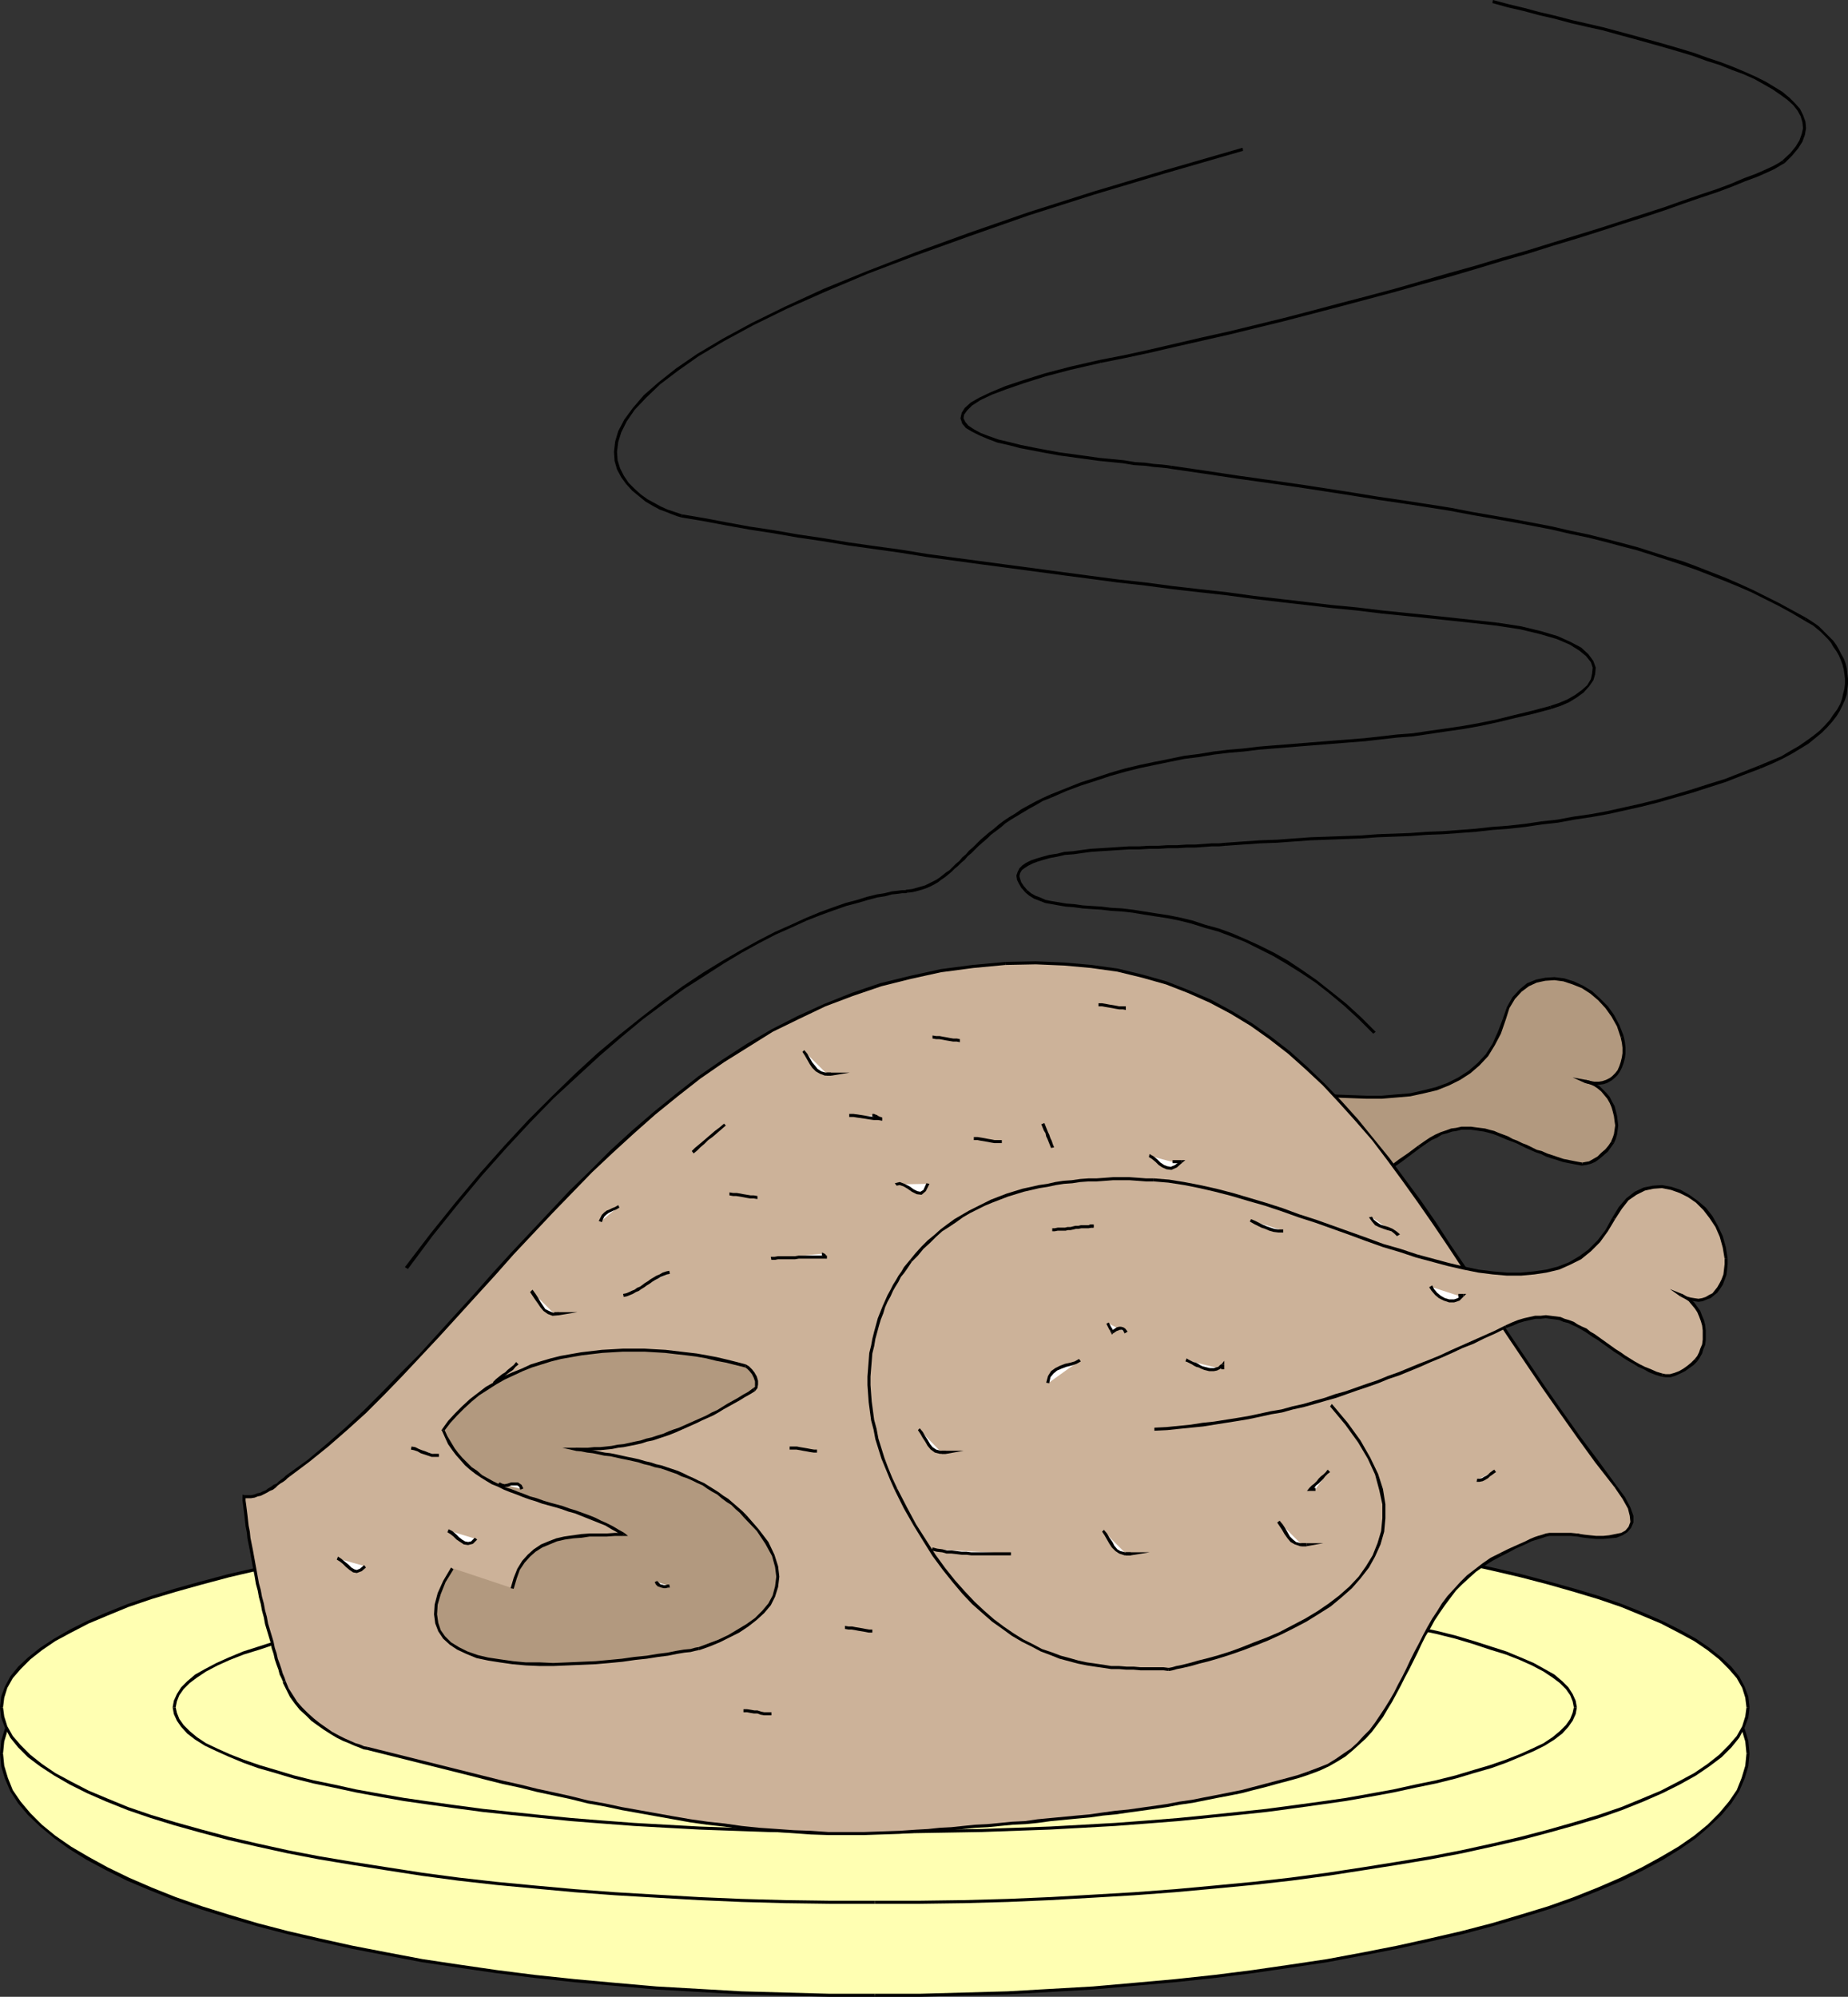 <?xml version="1.0" encoding="UTF-8" standalone="no"?>
<svg
   version="1.0"
   width="129.98mm"
   height="140.417mm"
   id="svg155"
   sodipodi:docname="Turkey 06.wmf"
   xmlns:inkscape="http://www.inkscape.org/namespaces/inkscape"
   xmlns:sodipodi="http://sodipodi.sourceforge.net/DTD/sodipodi-0.dtd"
   xmlns="http://www.w3.org/2000/svg"
   xmlns:svg="http://www.w3.org/2000/svg">
  <rect width="100%" height="100%" fill="#333333" stroke="none"/>
  <sodipodi:namedview
     id="namedview155"
     pagecolor="#ffffff"
     bordercolor="#000000"
     borderopacity="0.25"
     inkscape:showpageshadow="2"
     inkscape:pageopacity="0.0"
     inkscape:pagecheckerboard="0"
     inkscape:deskcolor="#d1d1d1"
     inkscape:document-units="mm" />
  <defs
     id="defs1">
    <pattern
       id="WMFhbasepattern"
       patternUnits="userSpaceOnUse"
       width="6"
       height="6"
       x="0"
       y="0" />
  </defs>
  <path
     style="fill:#ffffb2;fill-opacity:1;fill-rule:evenodd;stroke:none"
     d="m 232.542,530.386 11.958,-0.162 11.797,-0.162 11.635,-0.485 11.312,-0.646 11.312,-0.646 10.989,-0.808 10.827,-0.97 10.504,-1.293 10.342,-1.131 9.858,-1.454 9.858,-1.616 9.373,-1.616 9.05,-1.778 8.888,-1.939 8.403,-2.101 8.08,-2.101 7.595,-2.262 7.272,-2.262 6.949,-2.424 6.464,-2.424 6.141,-2.747 5.494,-2.586 5.171,-2.909 4.525,-2.747 4.202,-2.909 3.717,-2.909 3.07,-3.07 2.586,-3.232 2.101,-3.07 1.454,-3.232 0.97,-3.232 0.162,-3.394 -0.162,-3.232 -0.97,-3.232 -1.454,-3.394 -2.101,-3.07 -2.586,-3.07 -3.07,-3.07 -3.717,-3.07 -4.202,-2.909 -4.525,-2.747 -5.171,-2.747 -5.494,-2.747 -6.141,-2.586 -6.464,-2.586 -6.949,-2.424 -7.272,-2.262 -7.595,-2.262 -8.08,-2.101 -8.403,-2.101 -8.888,-1.939 -9.05,-1.778 -9.373,-1.616 -9.858,-1.616 -9.858,-1.454 -10.342,-1.293 -10.504,-1.131 -10.827,-0.97 -10.989,-0.808 -11.312,-0.808 -11.312,-0.485 -11.635,-0.485 -11.797,-0.162 -11.958,-0.162 -11.958,0.162 -11.797,0.162 -11.635,0.485 -11.312,0.485 -11.312,0.808 -10.989,0.808 -10.827,0.97 -10.504,1.131 -10.342,1.293 -9.858,1.454 -9.858,1.616 -9.373,1.616 -9.05,1.778 -8.888,1.939 -8.403,2.101 -8.08,2.101 -7.595,2.262 -7.272,2.262 -6.949,2.424 -6.464,2.586 -5.979,2.586 -5.656,2.747 -5.01,2.747 -4.686,2.747 -4.202,2.909 -3.717,3.07 -3.07,3.07 -2.586,3.07 -2.101,3.07 -1.454,3.394 -0.808,3.232 -0.323,3.232 0.323,3.394 0.808,3.232 1.454,3.232 2.101,3.07 2.586,3.232 3.07,3.07 3.717,2.909 4.202,2.909 4.686,2.747 5.01,2.909 5.656,2.586 5.979,2.747 6.464,2.424 6.949,2.424 7.272,2.262 7.595,2.262 8.08,2.101 8.403,2.101 8.888,1.939 9.05,1.778 9.373,1.616 9.858,1.616 9.858,1.454 10.342,1.131 10.504,1.293 10.827,0.97 10.989,0.808 11.312,0.646 11.312,0.646 11.635,0.485 11.797,0.162 z"
     id="path1" />
  <path
     style="fill:#000000;fill-opacity:1;fill-rule:evenodd;stroke:none"
     d="m 464.276,466.067 v 0 l -0.323,3.232 -0.97,3.232 -1.293,3.232 -2.101,3.07 -2.586,3.07 -3.07,3.07 -3.555,2.909 -4.202,2.909 -4.686,2.747 -5.01,2.747 -5.656,2.747 -5.979,2.586 -6.464,2.586 -6.787,2.424 -7.434,2.262 -7.595,2.262 -8.08,2.101 -8.403,1.939 -8.726,1.939 -9.05,1.778 -9.534,1.778 -9.696,1.454 -10.019,1.454 -10.181,1.293 -10.504,1.131 -10.827,0.97 -10.989,0.97 -11.312,0.646 -11.312,0.646 -11.635,0.323 -11.797,0.323 h -11.958 v 0.808 h 11.958 l 11.797,-0.323 11.635,-0.323 11.312,-0.646 11.312,-0.646 10.989,-0.97 10.827,-0.97 10.666,-1.131 10.181,-1.293 10.019,-1.454 9.696,-1.454 9.373,-1.778 9.211,-1.778 8.726,-1.939 8.565,-1.939 7.918,-2.101 7.757,-2.262 7.272,-2.262 6.949,-2.424 6.464,-2.586 6.141,-2.586 5.494,-2.747 5.171,-2.747 4.686,-2.909 4.202,-2.909 3.555,-3.07 3.232,-3.07 2.586,-3.07 2.101,-3.232 1.454,-3.394 0.97,-3.232 0.323,-3.394 v 0 z"
     id="path2" />
  <path
     style="fill:#000000;fill-opacity:1;fill-rule:evenodd;stroke:none"
     d="m 232.542,402.233 v 0 h 11.958 l 11.797,0.323 11.635,0.323 11.312,0.646 11.312,0.646 10.989,0.97 10.827,0.97 10.504,1.131 10.181,1.293 10.019,1.454 9.696,1.454 9.534,1.778 9.05,1.778 8.726,1.778 8.403,2.101 8.08,2.101 7.595,2.262 7.434,2.424 6.787,2.424 6.464,2.424 5.979,2.586 5.656,2.747 5.01,2.747 4.686,2.909 4.202,2.909 3.555,2.747 3.07,3.232 2.586,3.07 2.101,3.07 1.293,3.07 0.97,3.232 0.323,3.232 h 0.808 l -0.323,-3.394 -0.97,-3.232 -1.454,-3.394 -2.101,-3.07 -2.586,-3.232 -3.232,-3.07 -3.555,-3.07 -4.202,-2.909 -4.686,-2.909 -5.171,-2.586 -5.494,-2.747 -6.141,-2.747 -6.464,-2.424 -6.949,-2.424 -7.272,-2.424 -7.757,-2.262 -7.918,-2.101 -8.565,-2.101 -8.726,-1.778 -9.211,-1.778 -9.373,-1.778 -9.696,-1.454 -10.019,-1.454 -10.181,-1.293 -10.666,-1.131 -10.827,-0.97 -10.989,-0.97 -11.312,-0.646 -11.312,-0.646 -11.635,-0.323 -11.797,-0.323 h -11.958 v 0 z"
     id="path3" />
  <path
     style="fill:#000000;fill-opacity:1;fill-rule:evenodd;stroke:none"
     d="m 0.808,466.067 v 0 l 0.323,-3.232 0.97,-3.232 1.293,-3.07 2.101,-3.07 2.586,-3.07 3.07,-3.232 3.555,-2.747 4.202,-2.909 4.686,-2.909 5.01,-2.747 5.656,-2.747 5.979,-2.586 6.464,-2.424 6.949,-2.424 7.272,-2.424 7.595,-2.262 8.08,-2.101 8.403,-2.101 8.726,-1.778 9.211,-1.778 9.373,-1.778 9.696,-1.454 10.019,-1.454 10.181,-1.293 10.666,-1.131 10.666,-0.97 10.989,-0.97 11.312,-0.646 11.312,-0.646 11.635,-0.323 11.797,-0.323 h 11.958 v -0.808 h -11.958 l -11.797,0.323 -11.635,0.323 -11.312,0.646 -11.312,0.646 -10.989,0.97 -10.827,0.97 -10.504,1.131 -10.342,1.293 -10.019,1.454 -9.696,1.454 -9.373,1.778 -9.211,1.778 -8.726,1.778 -8.403,2.101 -8.08,2.101 -7.757,2.262 -7.272,2.424 -6.949,2.424 -6.464,2.424 -6.141,2.747 -5.494,2.747 -5.171,2.586 -4.686,2.909 -4.04,2.909 -3.717,3.07 -3.232,3.07 -2.586,3.232 -2.101,3.07 -1.454,3.394 -0.97,3.232 L 0,466.067 v 0 z"
     id="path4" />
  <path
     style="fill:#000000;fill-opacity:1;fill-rule:evenodd;stroke:none"
     d="m 232.542,529.901 v 0 h -11.958 l -11.797,-0.323 -11.635,-0.323 -11.312,-0.646 -11.312,-0.646 -10.989,-0.97 -10.666,-0.97 -10.666,-1.131 -10.181,-1.293 -10.019,-1.454 -9.696,-1.454 -9.373,-1.778 -9.211,-1.778 -8.726,-1.939 -8.403,-1.939 -8.08,-2.101 -7.595,-2.262 -7.272,-2.262 -6.949,-2.424 -6.464,-2.586 -5.979,-2.586 -5.656,-2.747 -5.01,-2.747 -4.686,-2.747 -4.202,-2.909 -3.555,-2.909 -3.07,-3.07 -2.586,-3.07 -2.101,-3.07 -1.293,-3.232 -0.97,-3.232 -0.323,-3.232 H 0 l 0.323,3.394 0.97,3.232 1.454,3.394 2.101,3.232 2.586,3.07 3.232,3.07 3.717,3.07 4.04,2.909 4.686,2.909 5.171,2.747 5.494,2.747 6.141,2.586 6.464,2.586 6.949,2.424 7.272,2.262 7.757,2.262 8.08,2.101 8.403,1.939 8.726,1.939 9.211,1.778 9.373,1.778 9.696,1.454 10.019,1.454 10.342,1.293 10.504,1.131 10.827,0.97 10.989,0.97 11.312,0.646 11.312,0.646 11.635,0.323 11.797,0.323 h 11.958 v 0 z"
     id="path5" />
  <path
     style="fill:#ffffb2;fill-opacity:1;fill-rule:evenodd;stroke:none"
     d="m 232.542,505.66 11.958,-0.162 11.797,-0.162 11.635,-0.323 11.312,-0.485 11.312,-0.485 10.989,-0.808 10.827,-0.808 10.504,-0.808 10.342,-1.131 9.858,-1.131 9.858,-1.293 9.373,-1.293 9.05,-1.454 8.888,-1.454 8.403,-1.778 8.08,-1.616 7.595,-1.778 7.272,-1.939 6.949,-1.939 6.464,-2.101 6.141,-2.101 5.494,-2.101 5.171,-2.262 4.525,-2.262 4.202,-2.424 3.717,-2.424 3.07,-2.424 2.586,-2.586 2.101,-2.586 1.454,-2.586 0.97,-2.586 0.162,-2.586 -0.162,-2.747 -0.97,-2.586 -1.454,-2.586 -2.101,-2.586 -2.586,-2.586 -3.07,-2.424 -3.717,-2.424 -4.202,-2.424 -4.525,-2.262 -5.171,-2.262 -5.494,-2.101 -6.141,-2.101 -6.464,-2.101 -6.949,-1.939 -7.272,-1.939 -7.595,-1.778 -8.08,-1.616 -8.403,-1.616 -8.888,-1.616 -9.05,-1.454 -9.373,-1.293 -9.858,-1.293 -9.858,-1.131 -10.342,-1.131 -10.504,-0.808 -10.827,-0.808 -10.989,-0.808 -11.312,-0.485 -11.312,-0.485 -11.635,-0.323 -11.797,-0.162 -11.958,-0.162 -11.958,0.162 -11.797,0.162 -11.635,0.323 -11.312,0.485 -11.312,0.485 -10.989,0.808 -10.827,0.808 -10.504,0.808 -10.342,1.131 -9.858,1.131 -9.858,1.293 -9.373,1.293 -9.05,1.454 -8.888,1.616 -8.403,1.616 -8.08,1.616 -7.595,1.778 -7.272,1.939 -6.949,1.939 -6.464,2.101 -5.979,2.101 -5.656,2.101 -5.01,2.262 -4.686,2.262 -4.202,2.424 -3.717,2.424 -3.07,2.424 -2.586,2.586 -2.101,2.586 -1.454,2.586 -0.808,2.586 -0.323,2.747 0.323,2.586 0.808,2.586 1.454,2.586 2.101,2.586 2.586,2.586 3.07,2.424 3.717,2.424 4.202,2.424 4.686,2.262 5.01,2.262 5.656,2.101 5.979,2.101 6.464,2.101 6.949,1.939 7.272,1.939 7.595,1.778 8.08,1.616 8.403,1.778 8.888,1.454 9.05,1.454 9.373,1.293 9.858,1.293 9.858,1.131 10.342,1.131 10.504,0.808 10.827,0.808 10.989,0.808 11.312,0.485 11.312,0.485 11.635,0.323 11.797,0.162 z"
     id="path6" />
  <path
     style="fill:#000000;fill-opacity:1;fill-rule:evenodd;stroke:none"
     d="m 464.276,453.785 v 0 l -0.323,2.424 -0.808,2.586 -1.454,2.586 -2.101,2.424 -2.586,2.586 -3.07,2.424 -3.555,2.424 -4.202,2.262 -4.686,2.424 -5.01,2.101 -5.494,2.262 -6.141,2.101 -6.464,1.939 -6.787,1.939 -7.434,1.939 -7.595,1.778 -8.08,1.778 -8.403,1.616 -8.726,1.454 -9.05,1.454 -9.534,1.454 -9.696,1.293 -10.019,1.131 -10.181,0.97 -10.504,0.97 -10.827,0.808 -10.989,0.646 -11.312,0.646 -11.312,0.485 -11.635,0.323 -11.797,0.162 h -11.958 v 0.808 h 11.958 l 11.797,-0.162 11.635,-0.323 11.312,-0.485 11.312,-0.646 10.989,-0.646 10.827,-0.808 10.666,-0.97 10.181,-0.97 10.019,-1.131 9.696,-1.293 9.373,-1.454 9.211,-1.454 8.726,-1.454 8.403,-1.616 8.08,-1.778 7.757,-1.778 7.272,-1.939 6.949,-1.939 6.464,-1.939 5.979,-2.101 5.656,-2.262 5.171,-2.262 4.525,-2.262 4.363,-2.424 3.555,-2.424 3.232,-2.424 2.586,-2.586 2.101,-2.586 1.454,-2.747 0.97,-2.586 0.323,-2.747 v 0 z"
     id="path7" />
  <path
     style="fill:#000000;fill-opacity:1;fill-rule:evenodd;stroke:none"
     d="m 232.542,402.233 v 0 h 11.958 l 11.797,0.162 11.635,0.323 11.312,0.485 11.312,0.646 10.989,0.646 10.827,0.808 10.504,0.97 10.181,0.97 10.019,1.131 9.696,1.293 9.534,1.454 9.05,1.454 8.726,1.454 8.403,1.616 8.08,1.778 7.595,1.778 7.434,1.939 6.787,1.939 6.464,1.939 6.141,2.101 5.494,2.262 5.01,2.101 4.686,2.424 4.202,2.262 3.555,2.424 3.07,2.424 2.586,2.586 2.101,2.424 1.454,2.586 0.808,2.586 0.323,2.586 h 0.808 l -0.323,-2.909 -0.97,-2.586 -1.454,-2.747 -2.101,-2.586 -2.586,-2.424 -3.232,-2.586 -3.555,-2.424 -4.363,-2.424 -4.525,-2.262 -5.171,-2.262 -5.656,-2.262 -5.979,-2.101 -6.464,-1.939 -6.949,-1.939 -7.272,-1.939 -7.757,-1.778 -8.08,-1.778 -8.403,-1.616 -8.726,-1.454 -9.211,-1.454 -9.373,-1.454 -9.696,-1.293 -10.019,-1.131 -10.181,-0.97 -10.666,-0.97 -10.827,-0.808 -10.989,-0.646 -11.312,-0.646 -11.312,-0.485 -11.635,-0.323 -11.797,-0.162 h -11.958 v 0 z"
     id="path8" />
  <path
     style="fill:#000000;fill-opacity:1;fill-rule:evenodd;stroke:none"
     d="m 0.808,453.785 v 0 l 0.323,-2.586 0.808,-2.586 1.454,-2.586 2.101,-2.424 2.586,-2.586 3.07,-2.424 3.555,-2.424 4.202,-2.262 4.686,-2.424 5.01,-2.101 5.494,-2.262 6.141,-2.101 6.464,-1.939 6.949,-1.939 7.272,-1.939 7.595,-1.778 8.08,-1.778 8.403,-1.616 8.726,-1.454 9.211,-1.454 9.373,-1.454 9.696,-1.293 10.019,-1.131 10.181,-0.97 10.666,-0.97 10.666,-0.808 10.989,-0.646 11.312,-0.646 11.312,-0.485 11.635,-0.323 11.797,-0.162 h 11.958 v -0.808 h -11.958 l -11.797,0.162 -11.635,0.323 -11.312,0.485 -11.312,0.646 -10.989,0.646 -10.827,0.808 -10.504,0.97 -10.342,0.97 -10.019,1.131 -9.696,1.293 -9.373,1.454 -9.211,1.454 -8.726,1.454 -8.403,1.616 -8.08,1.778 -7.757,1.778 -7.272,1.939 -6.949,1.939 -6.302,1.939 -6.141,2.101 -5.656,2.262 -5.171,2.262 -4.525,2.262 -4.202,2.424 -3.717,2.424 -3.232,2.586 -2.586,2.424 -2.101,2.586 -1.454,2.747 -0.97,2.586 L 0,453.785 v 0 z"
     id="path9" />
  <path
     style="fill:#000000;fill-opacity:1;fill-rule:evenodd;stroke:none"
     d="m 232.542,505.176 v 0 h -11.958 l -11.797,-0.162 -11.635,-0.323 -11.312,-0.485 -11.312,-0.646 -10.989,-0.646 -10.666,-0.808 -10.666,-0.97 -10.181,-0.97 -10.019,-1.131 -9.696,-1.293 -9.373,-1.454 -9.211,-1.454 -8.726,-1.454 -8.403,-1.616 -8.08,-1.778 -7.595,-1.778 -7.272,-1.939 -6.949,-1.939 -6.464,-1.939 -6.141,-2.101 -5.494,-2.262 -5.01,-2.101 -4.686,-2.424 -4.202,-2.262 -3.555,-2.424 -3.07,-2.424 -2.586,-2.586 -2.101,-2.424 -1.454,-2.586 -0.808,-2.586 -0.323,-2.424 H 0 l 0.323,2.747 0.97,2.586 1.454,2.747 2.101,2.586 2.586,2.586 3.232,2.424 3.717,2.424 4.202,2.424 4.525,2.262 5.171,2.262 5.656,2.262 6.141,2.101 6.302,1.939 6.949,1.939 7.272,1.939 7.757,1.778 8.08,1.778 8.403,1.616 8.726,1.454 9.211,1.454 9.373,1.454 9.696,1.293 10.019,1.131 10.342,0.97 10.504,0.97 10.827,0.808 10.989,0.646 11.312,0.646 11.312,0.485 11.635,0.323 11.797,0.162 h 11.958 v 0 z"
     id="path10" />
  <path
     style="fill:#ffffb2;fill-opacity:1;fill-rule:evenodd;stroke:none"
     d="m 232.542,486.914 9.534,-0.162 9.534,-0.162 9.373,-0.162 9.05,-0.323 9.05,-0.323 8.888,-0.485 8.565,-0.485 8.565,-0.646 8.242,-0.646 7.918,-0.646 7.918,-0.808 7.434,-0.97 7.272,-0.808 7.11,-0.97 6.787,-1.131 6.464,-0.97 6.141,-1.293 5.818,-1.131 5.494,-1.293 5.333,-1.293 4.848,-1.293 4.363,-1.454 4.202,-1.454 3.717,-1.454 3.232,-1.454 3.07,-1.454 2.424,-1.616 2.101,-1.616 1.616,-1.616 1.131,-1.778 0.808,-1.616 0.162,-1.616 -0.162,-1.778 -0.808,-1.616 -1.131,-1.778 -1.616,-1.616 -2.101,-1.616 -2.424,-1.454 -3.07,-1.616 -3.232,-1.454 -3.717,-1.454 -4.202,-1.454 -4.363,-1.454 -4.848,-1.293 -5.333,-1.293 -5.494,-1.293 -5.818,-1.131 -6.141,-1.131 -6.464,-1.131 -6.787,-1.131 -7.11,-0.97 -7.272,-0.808 -7.434,-0.808 -7.918,-0.808 -7.918,-0.808 -8.242,-0.646 -8.565,-0.646 -8.565,-0.485 -8.888,-0.485 -9.05,-0.323 -9.05,-0.323 -9.373,-0.162 -9.534,-0.162 h -9.534 -9.534 l -9.534,0.162 -9.211,0.162 -9.211,0.323 -9.05,0.323 -8.888,0.485 -8.565,0.485 -8.565,0.646 -8.242,0.646 -7.918,0.808 -7.918,0.808 -7.434,0.808 -7.272,0.808 -7.11,0.97 -6.787,1.131 -6.464,1.131 -6.141,1.131 -5.818,1.131 -5.494,1.293 -5.333,1.293 -4.686,1.293 -4.525,1.454 -4.202,1.454 -3.717,1.454 -3.232,1.454 -3.07,1.616 -2.424,1.454 -2.101,1.616 -1.616,1.616 -1.131,1.778 -0.808,1.616 -0.162,1.778 0.162,1.616 0.808,1.616 1.131,1.778 1.616,1.616 2.101,1.616 2.424,1.616 3.07,1.454 3.232,1.454 3.717,1.454 4.202,1.454 4.525,1.454 4.686,1.293 5.333,1.293 5.494,1.293 5.818,1.131 6.141,1.293 6.464,0.97 6.787,1.131 7.11,0.97 7.272,0.808 7.434,0.97 7.918,0.808 7.918,0.646 8.242,0.646 8.565,0.646 8.565,0.485 8.888,0.485 9.05,0.323 9.211,0.323 9.211,0.162 9.534,0.162 z"
     id="path11" />
  <path
     style="fill:#000000;fill-opacity:1;fill-rule:evenodd;stroke:none"
     d="m 418.382,453.785 v 0 l -0.323,1.454 -0.646,1.616 -1.131,1.616 -1.616,1.616 -1.939,1.616 -2.424,1.616 -3.07,1.454 -3.232,1.454 -3.717,1.454 -4.202,1.454 -4.363,1.293 -4.848,1.454 -5.171,1.293 -5.494,1.131 -5.818,1.293 -6.302,1.131 -6.302,1.131 -6.787,0.97 -7.11,0.97 -7.272,0.97 -7.595,0.808 -7.757,0.808 -8.08,0.808 -8.08,0.646 -8.565,0.646 -8.565,0.485 -8.888,0.485 -9.05,0.323 -9.05,0.323 -9.373,0.162 -9.534,0.162 h -9.534 v 0.808 h 9.534 l 9.534,-0.162 9.373,-0.162 9.05,-0.323 9.05,-0.323 8.888,-0.485 8.565,-0.485 8.565,-0.646 8.242,-0.646 7.918,-0.808 7.918,-0.808 7.595,-0.808 7.272,-0.97 6.949,-0.97 6.787,-0.97 6.464,-1.131 6.141,-1.131 5.979,-1.293 5.494,-1.131 5.171,-1.293 4.848,-1.454 4.525,-1.293 4.04,-1.454 3.878,-1.616 3.394,-1.454 2.909,-1.454 2.586,-1.616 2.101,-1.616 1.616,-1.778 1.131,-1.616 0.808,-1.778 0.323,-1.778 v 0 z"
     id="path12" />
  <path
     style="fill:#000000;fill-opacity:1;fill-rule:evenodd;stroke:none"
     d="m 232.542,420.98 v 0 l 9.534,0.162 h 9.534 l 9.373,0.323 9.05,0.323 9.05,0.323 8.888,0.485 8.565,0.485 8.565,0.485 8.08,0.646 8.08,0.808 7.757,0.808 7.595,0.808 7.272,0.97 7.11,0.97 6.787,0.97 6.302,1.131 6.302,1.131 5.818,1.293 5.494,1.131 5.171,1.293 4.848,1.454 4.363,1.454 4.202,1.293 3.717,1.454 3.232,1.454 3.07,1.616 2.424,1.616 1.939,1.454 1.616,1.616 1.131,1.616 0.646,1.616 0.323,1.616 h 0.808 l -0.323,-1.778 -0.808,-1.778 -1.131,-1.778 -1.616,-1.616 -2.101,-1.778 -2.586,-1.454 -2.909,-1.616 -3.394,-1.454 -3.878,-1.616 -4.04,-1.293 -4.525,-1.454 -4.848,-1.454 -5.171,-1.293 -5.494,-1.131 -5.979,-1.293 -6.141,-1.131 -6.464,-1.131 -6.787,-0.97 -6.949,-0.97 -7.272,-0.97 -7.595,-0.808 -7.918,-0.808 -7.918,-0.808 -8.242,-0.646 -8.565,-0.485 -8.565,-0.485 -8.888,-0.485 -9.05,-0.323 -9.05,-0.323 -9.373,-0.323 h -9.534 l -9.534,-0.162 v 0 z"
     id="path13" />
  <path
     style="fill:#000000;fill-opacity:1;fill-rule:evenodd;stroke:none"
     d="m 46.702,453.785 v 0 l 0.323,-1.616 0.646,-1.616 1.131,-1.616 1.616,-1.616 1.939,-1.454 2.424,-1.616 3.07,-1.616 3.232,-1.454 3.717,-1.454 4.202,-1.293 4.363,-1.454 4.848,-1.454 5.171,-1.293 5.494,-1.131 5.818,-1.293 6.302,-1.131 6.464,-1.131 6.787,-0.97 6.949,-0.97 7.272,-0.97 7.595,-0.808 7.757,-0.808 8.08,-0.808 8.08,-0.646 8.565,-0.485 8.565,-0.485 8.888,-0.485 9.05,-0.323 9.211,-0.323 9.211,-0.323 h 9.534 l 9.534,-0.162 v -0.808 l -9.534,0.162 h -9.534 l -9.211,0.323 -9.211,0.323 -9.05,0.323 -8.888,0.485 -8.565,0.485 -8.565,0.485 -8.242,0.646 -7.918,0.808 -7.918,0.808 -7.595,0.808 -7.272,0.97 -6.949,0.97 -6.787,0.97 -6.464,1.131 -6.141,1.131 -5.979,1.293 -5.494,1.131 -5.171,1.293 -4.848,1.454 -4.525,1.454 -4.04,1.293 -3.878,1.616 -3.232,1.454 -3.07,1.616 -2.586,1.454 -2.101,1.778 -1.616,1.616 -1.131,1.778 -0.808,1.778 -0.323,1.778 v 0 z"
     id="path14" />
  <path
     style="fill:#000000;fill-opacity:1;fill-rule:evenodd;stroke:none"
     d="m 232.542,486.429 v 0 h -9.534 l -9.534,-0.162 -9.211,-0.162 -9.211,-0.323 -9.05,-0.323 -8.888,-0.485 -8.565,-0.485 -8.565,-0.646 -8.08,-0.646 -8.08,-0.808 -7.757,-0.808 -7.595,-0.808 -7.272,-0.97 -6.949,-0.97 -6.787,-0.97 -6.464,-1.131 -6.302,-1.131 -5.818,-1.293 -5.494,-1.131 -5.171,-1.293 -4.848,-1.454 -4.363,-1.293 -4.202,-1.454 -3.717,-1.454 -3.232,-1.454 -3.07,-1.454 -2.424,-1.616 -1.939,-1.616 -1.616,-1.616 -1.131,-1.616 -0.646,-1.616 -0.323,-1.454 h -0.808 l 0.323,1.778 0.808,1.778 1.131,1.616 1.616,1.778 2.101,1.616 2.586,1.616 3.07,1.454 3.232,1.454 3.878,1.616 4.04,1.454 4.525,1.293 4.848,1.454 5.171,1.293 5.494,1.131 5.979,1.293 6.141,1.131 6.464,1.131 6.787,0.97 6.949,0.97 7.272,0.97 7.595,0.808 7.918,0.808 7.918,0.808 8.242,0.646 8.565,0.646 8.565,0.485 8.888,0.485 9.05,0.323 9.211,0.323 9.211,0.162 9.534,0.162 h 9.534 v 0 z"
     id="path15" />
  <path
     style="fill:#b2997f;fill-opacity:1;fill-rule:evenodd;stroke:none"
     d="m 290.88,349.712 3.232,-0.97 3.07,-0.808 3.07,-0.97 3.07,-0.97 2.909,-0.97 2.909,-1.131 2.909,-0.97 2.909,-1.293 2.747,-0.97 2.747,-1.293 2.747,-1.131 2.747,-1.293 2.586,-1.293 2.747,-1.293 2.586,-1.454 2.586,-1.293 2.586,-1.454 2.586,-1.454 2.586,-1.454 2.424,-1.616 2.586,-1.454 2.586,-1.616 2.424,-1.616 2.586,-1.616 2.586,-1.778 2.424,-1.778 2.586,-1.778 2.586,-1.778 2.586,-1.778 2.586,-1.778 2.586,-1.939 2.586,-1.939 1.454,-1.131 1.454,-0.97 1.454,-0.646 1.454,-0.808 1.454,-0.485 1.293,-0.323 1.293,-0.323 1.293,-0.162 1.293,-0.162 h 1.293 l 1.131,0.162 1.293,0.162 1.131,0.323 1.293,0.323 1.131,0.323 1.131,0.323 1.293,0.646 1.131,0.485 1.293,0.485 1.293,0.485 1.293,0.646 1.293,0.646 1.293,0.485 1.293,0.646 1.293,0.485 1.454,0.485 1.454,0.485 1.454,0.646 1.616,0.323 1.616,0.485 1.616,0.162 1.616,0.323 h 1.131 l 0.97,-0.323 1.131,-0.646 1.131,-0.646 1.131,-0.97 1.131,-0.97 0.808,-0.97 0.646,-1.131 0.485,-1.131 0.323,-0.97 0.323,-1.293 v -1.131 -1.293 l -0.162,-1.293 -0.323,-1.131 -0.485,-1.293 -0.485,-1.131 -0.646,-1.131 -0.808,-1.131 -0.808,-0.808 -0.97,-0.97 -1.131,-0.646 -1.131,-0.485 -1.293,-0.485 1.293,0.485 1.131,0.162 h 1.131 l 1.131,-0.162 0.97,-0.323 0.97,-0.646 0.808,-0.646 0.808,-0.808 0.646,-0.808 0.485,-0.97 0.485,-1.293 0.162,-1.131 0.162,-1.293 v -1.454 l -0.162,-1.454 -0.323,-1.454 -0.97,-2.909 -1.454,-2.586 -1.616,-2.424 -1.939,-2.101 -2.262,-1.778 -2.262,-1.454 -2.424,-1.131 -2.586,-0.646 -2.424,-0.323 h -2.424 l -2.262,0.646 -2.262,0.97 -2.101,1.454 -1.778,2.101 -1.454,2.424 -1.131,3.07 -1.131,3.717 -1.616,3.07 -1.778,2.909 -2.262,2.262 -2.424,2.101 -2.586,1.778 -2.909,1.454 -3.232,1.131 -3.394,0.97 -3.555,0.646 -3.717,0.485 -3.878,0.162 h -4.04 -4.363 l -4.202,-0.323 -4.525,-0.323 -4.525,-0.485 -4.525,-0.646 -4.686,-0.485 -4.686,-0.808 -4.686,-0.646 -4.686,-0.646 -4.848,-0.646 -4.686,-0.646 -4.686,-0.485 -4.525,-0.646 -4.525,-0.323 -4.525,-0.323 h -4.363 -4.202 l -4.202,0.162 -3.878,0.485 z"
     id="path16" />
  <path
     style="fill:#000000;fill-opacity:1;fill-rule:evenodd;stroke:none"
     d="m 377.012,304.463 v 0 l -2.586,1.939 -2.586,1.778 -2.586,1.939 -2.586,1.778 -2.424,1.778 -2.586,1.778 -2.586,1.778 -2.424,1.616 -2.586,1.616 -2.586,1.778 -2.424,1.616 -2.586,1.454 -2.586,1.616 -2.586,1.454 -2.424,1.454 -2.586,1.293 -2.586,1.454 -2.586,1.454 -2.747,1.293 -2.586,1.293 -2.747,1.131 -2.747,1.293 -2.747,1.131 -2.747,1.131 -2.909,1.131 -2.747,1.131 -3.07,0.97 -2.909,0.97 -3.07,0.97 -3.07,0.97 -3.07,0.97 -3.07,0.808 0.162,0.808 3.232,-0.808 3.07,-0.97 3.07,-0.97 3.07,-0.97 2.909,-0.97 2.909,-0.97 2.909,-1.131 2.909,-1.131 2.747,-1.131 2.747,-1.293 2.747,-1.131 2.747,-1.293 2.586,-1.293 2.747,-1.293 2.586,-1.454 2.586,-1.293 2.586,-1.454 2.586,-1.454 2.586,-1.454 2.586,-1.454 2.586,-1.616 2.424,-1.616 2.586,-1.616 2.586,-1.616 2.424,-1.778 2.586,-1.616 2.586,-1.939 2.424,-1.778 2.586,-1.778 2.586,-1.778 2.586,-1.939 2.586,-1.939 v 0 z"
     id="path17" />
  <path
     style="fill:#000000;fill-opacity:1;fill-rule:evenodd;stroke:none"
     d="m 420.644,308.988 v 0 l -1.778,-0.323 -1.616,-0.323 -1.616,-0.323 -1.454,-0.485 -1.454,-0.485 -1.454,-0.485 -1.454,-0.646 -1.293,-0.323 -1.293,-0.646 -1.293,-0.646 -1.293,-0.485 -1.293,-0.646 -1.293,-0.485 -1.131,-0.646 -1.293,-0.485 -1.293,-0.485 -1.131,-0.485 -1.293,-0.323 -1.131,-0.323 -1.293,-0.162 -1.293,-0.162 -1.131,-0.162 h -1.293 -1.293 l -1.454,0.323 -1.293,0.162 -1.293,0.485 -1.454,0.485 -1.454,0.646 -1.454,0.808 -1.454,0.97 -1.616,1.131 0.485,0.646 1.616,-1.131 1.454,-0.97 1.454,-0.646 1.293,-0.808 1.293,-0.323 1.454,-0.485 1.131,-0.162 1.293,-0.323 h 1.293 1.293 l 1.131,0.162 1.131,0.162 1.131,0.162 1.293,0.323 1.131,0.323 1.293,0.485 1.131,0.485 1.131,0.485 1.293,0.485 1.293,0.485 1.293,0.646 1.293,0.646 1.131,0.485 1.454,0.646 1.454,0.485 1.293,0.646 1.454,0.485 1.616,0.485 1.454,0.485 1.616,0.323 1.616,0.323 1.778,0.323 v 0 z"
     id="path18" />
  <path
     style="fill:#000000;fill-opacity:1;fill-rule:evenodd;stroke:none"
     d="m 428.24,303.493 v 0 l -0.646,0.97 -0.808,0.97 -1.131,0.97 -0.97,0.97 -1.131,0.646 -1.131,0.646 -0.97,0.162 -0.808,0.162 -0.162,0.808 1.131,-0.162 1.293,-0.323 1.131,-0.485 1.131,-0.808 1.131,-0.97 1.131,-0.97 0.808,-1.131 0.808,-1.131 v 0 z"
     id="path19" />
  <path
     style="fill:#000000;fill-opacity:1;fill-rule:evenodd;stroke:none"
     d="m 421.614,287.01 -0.323,0.808 1.293,0.323 1.131,0.485 0.97,0.646 0.97,0.808 0.808,0.97 0.808,0.97 0.646,1.131 0.485,1.131 0.323,1.131 0.323,1.293 0.162,1.293 0.162,1.131 -0.162,1.131 -0.162,1.131 -0.323,0.97 -0.485,1.131 0.808,0.323 0.485,-1.131 0.323,-1.131 0.162,-1.131 0.162,-1.293 -0.162,-1.293 -0.162,-1.293 -0.323,-1.293 -0.323,-1.293 -0.646,-1.131 -0.646,-1.293 -0.808,-0.97 -0.97,-0.97 -0.97,-0.97 -1.131,-0.646 -1.131,-0.646 -1.293,-0.323 -0.323,0.808 0.323,-0.808 -3.555,-0.646 3.232,1.454 z"
     id="path20" />
  <path
     style="fill:#000000;fill-opacity:1;fill-rule:evenodd;stroke:none"
     d="m 430.825,275.697 v 0 l 0.323,1.454 0.162,1.293 v 1.454 l -0.162,1.131 -0.323,1.293 -0.323,0.97 -0.485,1.131 -0.646,0.808 -0.808,0.808 -0.646,0.485 -0.97,0.485 -0.97,0.323 -0.97,0.162 h -1.131 l -0.97,-0.162 -1.293,-0.323 -0.323,0.808 1.293,0.323 1.293,0.162 h 1.293 l 1.131,-0.162 0.97,-0.323 1.131,-0.646 0.808,-0.646 0.808,-0.808 0.646,-0.97 0.485,-0.97 0.485,-1.293 0.323,-1.293 0.162,-1.293 v -1.454 l -0.162,-1.454 -0.323,-1.616 v 0 z"
     id="path21" />
  <path
     style="fill:#000000;fill-opacity:1;fill-rule:evenodd;stroke:none"
     d="m 400.283,271.011 v 0 l 0.97,-3.07 1.454,-2.424 1.778,-1.939 1.939,-1.454 2.101,-0.97 2.262,-0.485 2.424,-0.162 2.424,0.323 2.424,0.808 2.424,0.97 2.262,1.454 2.101,1.778 1.939,2.101 1.616,2.262 1.454,2.586 0.97,2.909 0.808,-0.323 -1.131,-2.909 -1.454,-2.747 -1.616,-2.262 -2.101,-2.101 -2.101,-1.939 -2.424,-1.454 -2.424,-1.131 -2.586,-0.808 -2.586,-0.323 -2.424,0.162 -2.424,0.485 -2.424,0.97 -1.939,1.616 -1.939,2.101 -1.454,2.586 -1.131,3.232 v 0 z"
     id="path22" />
  <path
     style="fill:#000000;fill-opacity:1;fill-rule:evenodd;stroke:none"
     d="m 278.275,284.585 -0.323,0.485 3.878,-0.323 4.202,-0.323 h 4.202 l 4.363,0.162 4.525,0.162 4.363,0.485 4.686,0.485 4.686,0.485 4.686,0.646 4.686,0.808 4.686,0.646 4.848,0.646 4.686,0.646 4.686,0.646 4.525,0.485 4.525,0.485 4.525,0.485 4.202,0.162 4.363,0.162 h 4.04 l 3.878,-0.323 3.717,-0.323 3.717,-0.808 3.394,-0.808 3.232,-1.293 2.909,-1.454 2.747,-1.778 2.424,-2.101 2.262,-2.424 1.778,-2.909 1.616,-3.07 1.293,-3.717 -0.808,-0.162 -1.293,3.394 -1.454,3.232 -1.778,2.747 -2.101,2.262 -2.424,2.101 -2.747,1.778 -2.909,1.454 -3.07,1.131 -3.232,0.808 -3.555,0.808 -3.878,0.323 -3.717,0.323 h -4.04 l -4.363,-0.162 -4.202,-0.162 -4.363,-0.485 -4.525,-0.485 -4.686,-0.485 -4.525,-0.646 -4.848,-0.646 -4.686,-0.646 -4.686,-0.646 -4.686,-0.808 -4.848,-0.646 -4.525,-0.485 -4.686,-0.485 -4.525,-0.485 -4.525,-0.162 -4.363,-0.162 h -4.202 l -4.202,0.323 -4.04,0.323 -0.323,0.485 0.323,-0.485 -0.323,0.162 v 0.323 z"
     id="path23" />
  <path
     style="fill:#000000;fill-opacity:1;fill-rule:evenodd;stroke:none"
     d="m 290.88,349.227 0.485,0.323 -13.09,-64.965 -0.808,0.162 13.09,64.965 0.485,0.323 -0.485,-0.323 0.162,0.485 0.323,-0.162 z"
     id="path24" />
  <path
     style="fill:#ccb299;fill-opacity:1;fill-rule:evenodd;stroke:none"
     d="m 429.371,394.961 -4.848,-6.464 -4.848,-6.626 -4.686,-6.464 -4.525,-6.464 -4.363,-6.464 -4.363,-6.464 -4.202,-6.464 -4.04,-6.303 -4.202,-6.141 -4.04,-6.141 -3.878,-5.818 -4.202,-5.818 -4.04,-5.656 -4.04,-5.495 -4.202,-5.333 -4.202,-5.171 -4.363,-4.848 -4.363,-4.525 -4.686,-4.525 -4.686,-4.04 -4.848,-3.879 -5.171,-3.555 -5.333,-3.232 -5.494,-2.909 -5.818,-2.586 -5.818,-2.262 -6.464,-1.939 -6.626,-1.454 -6.949,-1.131 -7.11,-0.646 -7.595,-0.162 -8.08,0.162 -8.726,0.646 -8.403,1.293 -8.08,1.616 -7.918,2.101 -7.595,2.424 -7.272,2.909 -7.11,3.232 -6.949,3.555 -6.626,3.879 -6.464,4.202 -6.141,4.363 -6.141,4.687 -5.818,4.848 -5.818,5.01 -5.656,5.171 -5.494,5.171 -5.333,5.495 -5.171,5.495 -5.171,5.495 -5.171,5.495 -5.01,5.495 -4.848,5.495 -5.01,5.495 -4.848,5.333 -5.01,5.333 -4.848,5.01 -4.848,5.01 -4.848,4.848 -5.01,4.525 -4.848,4.363 -5.171,4.202 -5.01,3.717 -0.646,0.485 -0.646,0.485 -0.646,0.485 -0.646,0.485 -0.646,0.485 -0.646,0.646 -0.808,0.323 -0.646,0.485 -0.808,0.485 -0.808,0.323 -0.808,0.323 -0.808,0.323 -0.808,0.162 -0.808,0.162 h -0.97 -0.97 l 0.162,1.131 0.162,1.131 v 1.293 l 0.162,1.454 0.162,1.454 0.323,1.454 0.162,1.454 0.323,1.616 0.323,1.616 0.162,1.778 0.323,1.616 0.323,1.778 0.323,1.778 0.485,1.778 0.323,1.778 0.323,1.778 0.485,1.778 0.323,1.939 0.485,1.778 0.323,1.616 0.485,1.778 0.485,1.778 0.323,1.616 0.485,1.616 0.485,1.454 0.323,1.616 0.485,1.454 0.485,1.293 0.323,1.293 0.485,1.293 0.323,1.131 0.485,0.97 0.808,1.939 0.97,1.778 1.293,1.778 1.293,1.616 1.454,1.454 1.616,1.454 1.616,1.293 1.778,1.131 1.616,1.131 1.616,0.97 1.778,0.808 1.454,0.646 1.454,0.646 1.293,0.485 1.131,0.323 0.808,0.323 4.525,1.131 4.525,0.97 4.525,1.293 4.525,0.97 4.525,1.293 4.525,0.97 4.525,1.131 4.525,1.131 4.363,1.131 4.525,0.97 4.525,1.131 4.525,0.97 4.525,0.97 4.525,0.97 4.525,0.97 4.525,0.808 4.525,0.808 4.525,0.808 4.525,0.646 4.525,0.646 4.686,0.646 4.525,0.485 4.525,0.485 4.686,0.323 4.686,0.485 4.525,0.162 4.686,0.162 h 4.686 4.686 4.686 l 4.848,-0.323 4.686,-0.323 2.909,-0.162 3.07,-0.162 3.07,-0.323 3.232,-0.162 3.07,-0.323 3.394,-0.162 3.232,-0.323 3.232,-0.323 3.394,-0.323 3.394,-0.323 3.394,-0.323 3.394,-0.323 3.555,-0.323 3.394,-0.485 3.394,-0.323 3.555,-0.485 3.394,-0.485 3.394,-0.485 3.394,-0.485 3.555,-0.485 3.232,-0.485 3.394,-0.646 3.394,-0.646 3.232,-0.646 3.232,-0.646 3.232,-0.646 3.232,-0.646 3.07,-0.808 3.07,-0.808 2.909,-0.808 2.909,-0.97 2.909,-0.808 2.586,-0.97 2.424,-1.131 2.262,-1.293 2.101,-1.293 1.939,-1.454 1.778,-1.616 1.616,-1.778 1.616,-1.778 1.454,-1.778 1.293,-1.939 1.293,-2.101 1.293,-1.939 1.131,-2.101 1.131,-2.262 1.131,-2.101 1.131,-2.101 1.131,-2.262 0.97,-2.262 1.131,-2.101 1.131,-2.262 1.293,-2.101 1.131,-2.101 1.293,-2.101 1.454,-1.939 1.454,-2.101 1.454,-1.778 1.778,-1.778 1.778,-1.778 1.939,-1.616 2.101,-1.616 2.262,-1.454 2.424,-1.131 1.939,-1.131 1.778,-0.808 1.454,-0.646 1.454,-0.646 1.293,-0.646 1.131,-0.485 0.97,-0.323 0.97,-0.323 0.97,-0.162 0.97,-0.162 0.97,-0.162 h 1.131 0.97 1.293 1.293 l 1.616,0.162 0.162,0.162 h 0.808 l 1.131,0.162 1.454,0.162 1.616,0.162 h 1.778 l 1.778,-0.162 1.616,-0.162 1.616,-0.485 1.131,-0.808 0.97,-0.97 0.485,-1.293 v -1.778 l -0.646,-2.101 -1.454,-2.586 z"
     id="path25" />
  <path
     style="fill:#000000;fill-opacity:1;fill-rule:evenodd;stroke:none"
     d="m 267.286,256.466 v 0 l 8.08,-0.162 7.595,0.323 7.11,0.646 6.949,0.97 6.626,1.616 6.302,1.778 5.818,2.262 5.818,2.586 5.494,2.909 5.333,3.232 5.01,3.555 5.01,3.879 4.525,4.04 4.686,4.363 4.363,4.687 4.363,4.848 4.363,5.01 4.04,5.333 4.04,5.495 4.04,5.656 4.04,5.818 4.04,5.979 4.04,6.141 4.04,6.141 4.202,6.303 4.202,6.303 4.363,6.464 4.363,6.464 4.525,6.464 4.686,6.626 4.686,6.464 5.171,6.626 0.485,-0.485 -4.848,-6.626 -4.848,-6.464 -4.686,-6.626 -4.525,-6.464 -4.363,-6.464 -4.363,-6.464 -4.202,-6.303 -4.04,-6.303 -4.04,-6.141 -4.202,-6.141 -3.878,-5.979 -4.04,-5.818 -4.202,-5.656 -4.04,-5.495 -4.202,-5.171 -4.202,-5.171 -4.363,-4.848 -4.525,-4.687 -4.525,-4.363 -4.686,-4.202 -5.01,-3.879 -5.01,-3.555 -5.333,-3.232 -5.656,-3.07 -5.656,-2.424 -6.141,-2.424 -6.302,-1.778 -6.626,-1.616 -6.949,-0.97 -7.272,-0.646 -7.595,-0.323 -8.08,0.162 v 0 z"
     id="path26" />
  <path
     style="fill:#000000;fill-opacity:1;fill-rule:evenodd;stroke:none"
     d="m 77.083,392.376 v 0 l 5.171,-3.879 5.01,-4.04 5.01,-4.363 5.01,-4.525 4.848,-4.848 4.848,-5.01 4.848,-5.171 4.848,-5.171 5.01,-5.495 4.848,-5.333 5.01,-5.495 5.01,-5.656 5.171,-5.495 5.171,-5.495 5.171,-5.333 5.333,-5.495 5.494,-5.171 5.656,-5.171 5.656,-5.01 5.979,-4.848 5.979,-4.687 6.302,-4.363 6.464,-4.04 6.464,-4.04 6.949,-3.394 7.11,-3.394 7.272,-2.747 7.595,-2.586 7.757,-1.939 8.08,-1.778 8.565,-1.131 8.565,-0.808 v -0.808 l -8.726,0.808 -8.565,1.131 -8.08,1.778 -7.918,1.939 -7.595,2.586 -7.272,2.909 -7.11,3.232 -6.949,3.555 -6.626,3.879 -6.464,4.202 -6.302,4.363 -5.979,4.687 -5.979,4.848 -5.818,5.01 -5.656,5.171 -5.333,5.333 -5.494,5.333 -5.171,5.495 -5.171,5.495 -5.171,5.495 -5.01,5.495 -4.848,5.495 -5.01,5.495 -4.848,5.333 -4.848,5.333 -5.01,5.01 -4.848,5.01 -4.848,4.848 -4.848,4.525 -5.01,4.363 -5.01,4.202 -5.171,3.717 v 0 z"
     id="path27" />
  <path
     style="fill:#000000;fill-opacity:1;fill-rule:evenodd;stroke:none"
     d="m 65.286,397.709 -0.485,0.485 h 0.97 0.97 l 0.97,-0.162 0.808,-0.323 0.808,-0.162 0.97,-0.485 0.646,-0.323 0.808,-0.485 0.808,-0.323 0.646,-0.485 0.646,-0.646 0.646,-0.485 0.808,-0.485 0.646,-0.485 0.485,-0.485 0.646,-0.485 -0.485,-0.646 -0.646,0.485 -0.485,0.485 -0.646,0.485 -0.646,0.485 -0.646,0.646 -0.808,0.323 -0.646,0.485 -0.808,0.485 -0.646,0.485 -0.808,0.323 -0.646,0.323 -0.808,0.162 -0.808,0.323 -0.808,0.162 h -0.97 -0.808 l -0.485,0.323 0.485,-0.323 -0.485,-0.162 v 0.485 z"
     id="path28" />
  <path
     style="fill:#000000;fill-opacity:1;fill-rule:evenodd;stroke:none"
     d="m 75.952,446.836 v 0 l -0.323,-0.97 -0.485,-1.131 -0.323,-1.131 -0.485,-1.454 -0.485,-1.293 -0.323,-1.454 -0.485,-1.454 -0.323,-1.616 -0.485,-1.616 -0.485,-1.616 -0.485,-1.616 -0.323,-1.778 -0.485,-1.778 -0.323,-1.778 -0.485,-1.778 -0.323,-1.778 -0.485,-1.778 -0.323,-1.778 -0.323,-1.778 -0.323,-1.778 -0.323,-1.778 -0.323,-1.778 -0.323,-1.616 -0.323,-1.616 -0.162,-1.616 -0.323,-1.616 -0.162,-1.454 -0.162,-1.454 -0.162,-1.293 -0.162,-1.293 -0.162,-1.131 v -1.131 h -0.808 v 1.131 l 0.162,1.293 0.162,1.293 0.162,1.293 0.162,1.454 0.162,1.454 0.323,1.616 0.162,1.616 0.323,1.616 0.323,1.616 0.323,1.778 0.323,1.778 0.323,1.778 0.323,1.616 0.323,1.939 0.485,1.778 0.323,1.778 0.485,1.778 0.323,1.778 0.485,1.778 0.323,1.778 0.485,1.616 0.485,1.616 0.485,1.616 0.323,1.616 0.485,1.454 0.323,1.454 0.485,1.454 0.485,1.293 0.323,1.293 0.485,0.97 0.485,1.131 h -0.162 l 0.808,-0.323 v 0 z"
     id="path29" />
  <path
     style="fill:#000000;fill-opacity:1;fill-rule:evenodd;stroke:none"
     d="m 97.768,464.29 v 0 l -0.97,-0.162 -1.131,-0.485 -1.131,-0.323 -1.454,-0.646 -1.454,-0.646 -1.616,-0.808 -1.778,-0.97 -1.616,-1.131 -1.616,-1.131 -1.616,-1.293 -1.616,-1.454 -1.454,-1.454 -1.293,-1.454 -1.131,-1.778 -1.131,-1.778 -0.808,-1.939 -0.808,0.323 0.97,1.939 0.97,1.939 1.293,1.778 1.293,1.616 1.616,1.454 1.454,1.454 1.778,1.293 1.616,1.131 1.778,1.131 1.616,0.97 1.616,0.808 1.616,0.646 1.454,0.646 1.293,0.485 1.131,0.485 0.97,0.162 v 0 z"
     id="path30" />
  <path
     style="fill:#000000;fill-opacity:1;fill-rule:evenodd;stroke:none"
     d="m 243.854,486.268 v 0 l -4.686,0.323 -4.848,0.162 -4.686,0.162 h -4.686 -4.686 l -4.686,-0.323 -4.525,-0.162 -4.525,-0.323 -4.686,-0.323 -4.686,-0.485 -4.525,-0.646 -4.525,-0.485 -4.525,-0.646 -4.686,-0.808 -4.525,-0.808 -4.525,-0.808 -4.525,-0.808 -4.525,-0.97 -4.525,-0.808 -4.525,-1.131 -4.363,-0.97 -4.525,-0.97 -4.525,-1.131 -4.363,-0.97 -4.525,-1.131 -4.525,-1.131 -4.525,-1.131 -4.525,-1.131 -4.525,-1.131 -4.525,-1.131 -4.525,-1.131 -4.525,-1.131 -0.162,0.808 4.525,1.131 4.525,1.131 4.525,1.131 4.525,1.131 4.525,1.131 4.525,1.131 4.363,1.131 4.525,1.131 4.525,0.97 4.525,1.131 4.525,0.97 4.525,0.97 4.525,1.131 4.525,0.808 4.525,0.97 4.525,0.808 4.525,0.808 4.525,0.808 4.525,0.808 4.525,0.646 4.525,0.485 4.686,0.646 4.525,0.485 4.686,0.323 4.686,0.323 4.525,0.323 4.686,0.162 h 4.686 4.686 l 4.686,-0.162 4.848,-0.162 4.686,-0.323 v 0 z"
     id="path31" />
  <path
     style="fill:#000000;fill-opacity:1;fill-rule:evenodd;stroke:none"
     d="m 347.924,470.754 v 0 l -2.747,0.97 -2.909,0.808 -3.07,0.808 -3.07,0.808 -3.07,0.808 -3.07,0.808 -3.232,0.646 -3.232,0.646 -3.394,0.646 -3.232,0.646 -3.394,0.485 -3.394,0.646 -3.394,0.485 -3.394,0.485 -3.394,0.485 -3.394,0.323 -3.555,0.485 -3.394,0.485 -3.555,0.323 -3.394,0.323 -3.394,0.323 -3.394,0.323 -3.394,0.485 -3.394,0.162 -3.232,0.323 -3.394,0.323 -3.232,0.162 -3.232,0.323 -3.07,0.323 -3.07,0.162 -3.07,0.323 -2.909,0.162 v 0.808 l 3.07,-0.162 3.07,-0.323 3.07,-0.162 3.07,-0.323 3.232,-0.323 3.232,-0.162 3.232,-0.323 3.394,-0.323 3.394,-0.162 3.232,-0.323 3.555,-0.485 3.394,-0.323 3.394,-0.323 3.555,-0.323 3.394,-0.485 3.394,-0.323 3.394,-0.485 3.555,-0.485 3.394,-0.485 3.394,-0.485 3.394,-0.646 3.394,-0.485 3.232,-0.646 3.232,-0.646 3.394,-0.646 3.232,-0.646 3.07,-0.808 3.232,-0.808 2.909,-0.808 3.07,-0.808 2.909,-0.808 2.909,-0.97 v 0 z"
     id="path32" />
  <path
     style="fill:#000000;fill-opacity:1;fill-rule:evenodd;stroke:none"
     d="m 398.828,412.738 v 0 l -2.586,1.293 -2.101,1.454 -2.101,1.616 -2.101,1.616 -1.778,1.778 -1.616,1.778 -1.778,1.939 -1.454,1.939 -1.293,2.101 -1.293,1.939 -1.293,2.262 -1.131,2.101 -1.131,2.262 -1.131,2.101 -1.131,2.262 -0.97,2.101 -1.131,2.262 -1.131,2.101 -1.131,2.262 -1.131,1.939 -1.293,2.101 -1.293,1.939 -1.293,1.939 -1.454,1.939 -1.616,1.616 -1.616,1.778 -1.778,1.616 -1.939,1.293 -2.101,1.454 -2.101,1.293 -2.424,0.97 -2.586,0.97 0.323,0.808 2.586,-0.97 2.424,-1.131 2.262,-1.293 2.101,-1.293 1.939,-1.616 1.778,-1.616 1.778,-1.616 1.616,-1.778 1.454,-1.939 1.454,-1.939 1.131,-1.939 1.293,-2.101 1.131,-2.101 1.131,-2.101 1.131,-2.262 1.131,-2.101 1.131,-2.262 1.131,-2.262 0.97,-2.101 1.131,-2.262 1.293,-2.101 1.131,-2.101 1.293,-1.939 1.454,-2.101 1.454,-1.939 1.454,-1.939 1.778,-1.778 1.778,-1.616 1.778,-1.616 2.101,-1.454 2.262,-1.454 2.424,-1.293 v 0 z"
     id="path33" />
  <path
     style="fill:#000000;fill-opacity:1;fill-rule:evenodd;stroke:none"
     d="m 419.19,407.566 v 0 l -1.616,-0.162 h -1.293 -1.293 -0.97 -1.131 -0.97 l -0.97,0.162 -0.97,0.323 -1.131,0.323 -0.97,0.323 -1.131,0.485 -1.293,0.646 -1.454,0.646 -1.454,0.646 -1.778,0.808 -1.939,0.97 0.323,0.808 1.939,-0.97 1.778,-0.97 1.454,-0.646 1.454,-0.646 1.293,-0.646 0.97,-0.323 1.131,-0.323 0.97,-0.323 0.97,-0.323 0.808,-0.162 h 0.97 1.131 0.97 1.293 1.293 l 1.616,0.162 h -0.162 l 0.162,-0.808 v 0 z"
     id="path34" />
  <path
     style="fill:#000000;fill-opacity:1;fill-rule:evenodd;stroke:none"
     d="m 429.209,395.284 v 0 l 2.101,3.07 1.454,2.586 0.485,1.939 0.162,1.616 -0.485,1.293 -0.808,0.97 -1.131,0.646 -1.616,0.323 -1.616,0.323 -1.616,0.162 h -1.778 l -1.616,-0.162 -1.454,-0.162 -1.131,-0.162 -0.646,-0.162 h -0.323 l -0.162,0.808 h 0.323 l 0.808,0.162 0.97,0.162 1.454,0.162 1.778,0.162 h 1.778 l 1.778,-0.162 1.778,-0.162 1.616,-0.646 1.293,-0.808 0.97,-1.131 0.646,-1.454 v -1.778 l -0.808,-2.262 -1.454,-2.747 -2.262,-3.07 v 0 z"
     id="path35" />
  <path
     style="fill:#ccb299;fill-opacity:1;fill-rule:evenodd;stroke:none"
     d="m 306.878,379.932 3.232,-0.323 3.232,-0.323 3.232,-0.162 3.07,-0.485 3.07,-0.485 3.07,-0.323 3.232,-0.485 2.909,-0.485 2.909,-0.646 2.909,-0.646 3.07,-0.646 2.747,-0.646 2.909,-0.808 2.909,-0.808 2.747,-0.808 2.909,-0.808 2.747,-0.97 2.747,-0.808 2.909,-0.97 2.747,-1.131 2.747,-0.97 2.909,-1.131 2.747,-0.97 2.747,-1.293 2.909,-1.131 2.747,-1.131 2.909,-1.293 2.747,-1.293 2.909,-1.293 2.909,-1.293 2.909,-1.293 2.909,-1.454 1.778,-0.646 1.616,-0.646 1.454,-0.485 1.616,-0.485 1.454,-0.162 1.293,-0.162 h 1.454 1.293 l 1.131,0.323 1.293,0.162 1.131,0.323 1.131,0.485 1.131,0.485 1.131,0.485 1.131,0.646 1.131,0.646 1.131,0.646 1.131,0.808 0.97,0.646 1.293,0.808 0.97,0.808 1.293,0.808 1.131,0.808 1.131,0.808 1.293,0.808 1.293,0.808 1.293,0.808 1.454,0.808 1.293,0.646 1.616,0.646 1.454,0.646 1.616,0.646 0.97,0.162 h 1.131 l 1.293,-0.485 1.293,-0.485 1.131,-0.646 1.293,-0.808 0.97,-0.808 0.97,-0.97 0.646,-0.808 0.485,-1.131 0.485,-1.131 0.323,-1.131 0.162,-1.131 0.162,-1.293 -0.162,-1.293 -0.162,-1.293 -0.323,-1.293 -0.323,-1.293 -0.485,-1.131 -0.808,-1.131 -0.808,-0.97 -0.97,-0.97 -0.97,-0.646 -1.131,-0.646 1.131,0.646 1.131,0.323 1.131,0.323 h 1.131 l 1.131,-0.162 0.97,-0.323 0.97,-0.485 0.808,-0.646 0.808,-0.646 0.808,-0.97 0.646,-0.97 0.485,-1.293 0.323,-1.293 0.323,-1.293 0.162,-1.454 -0.162,-1.454 -0.323,-3.07 -0.808,-2.909 -1.293,-2.586 -1.454,-2.424 -1.778,-2.262 -1.939,-1.778 -2.262,-1.616 -2.262,-1.293 -2.424,-0.808 -2.424,-0.323 -2.424,0.162 -2.262,0.485 -2.424,1.131 -2.101,1.616 -1.939,2.101 -1.616,2.909 -1.939,3.232 -2.101,2.909 -2.424,2.262 -2.586,2.101 -2.747,1.454 -2.909,1.131 -3.232,0.97 -3.232,0.485 -3.555,0.162 h -3.717 l -3.717,-0.323 -3.878,-0.485 -4.04,-0.808 -4.04,-0.808 -4.202,-1.131 -4.202,-1.293 -4.363,-1.293 -4.363,-1.454 -4.525,-1.616 -4.525,-1.454 -4.363,-1.616 -4.525,-1.616 -4.525,-1.616 -4.525,-1.454 -4.525,-1.454 -4.363,-1.454 -4.363,-1.293 -4.363,-0.97 -4.202,-0.97 -4.202,-0.808 -4.04,-0.646 -4.04,-0.323 -2.101,-0.162 -2.101,-0.162 h -2.262 -2.101 -2.262 -2.101 l -2.262,0.162 -2.101,0.162 -2.262,0.162 -2.262,0.162 -2.101,0.323 -2.101,0.323 -2.262,0.323 -2.101,0.485 -2.262,0.485 -2.101,0.485 -2.101,0.646 -2.101,0.646 -2.101,0.808 -2.101,0.808 -1.939,0.808 -1.939,0.97 -1.939,0.97 -1.939,1.131 -1.939,1.293 -1.778,1.131 -1.778,1.454 -1.778,1.454 -1.616,1.454 -1.616,1.616 -1.616,1.778 -1.454,1.778 -0.808,0.97 -0.646,0.97 -0.808,0.97 -0.808,1.131 -0.646,1.131 -0.808,1.293 -0.646,1.293 -0.808,1.454 -0.646,1.454 -0.646,1.454 -0.646,1.616 -0.485,1.616 -0.646,1.778 -0.485,1.778 -0.485,1.778 -0.323,1.778 -0.323,2.101 -0.323,1.939 -0.162,2.101 v 2.101 2.262 2.262 l 0.162,2.262 0.323,2.262 0.485,2.424 0.485,2.586 0.646,2.424 0.646,2.586 0.97,2.747 0.97,2.586 1.131,2.747 1.293,2.909 2.586,4.848 2.424,4.525 2.586,4.202 2.586,3.879 2.586,3.555 2.586,3.394 2.586,2.909 2.586,2.747 2.586,2.424 2.747,2.262 2.586,1.939 2.586,1.778 2.586,1.616 2.586,1.293 2.424,1.293 2.586,0.97 2.424,0.808 2.424,0.808 2.424,0.485 2.262,0.485 2.262,0.485 2.101,0.323 2.101,0.162 2.101,0.162 h 1.939 l 1.939,0.162 h 1.778 1.616 1.616 l 1.454,0.162 h 1.454 l 1.293,0.162 0.323,-0.162 h 0.646 l 1.131,-0.323 1.616,-0.323 2.101,-0.485 2.262,-0.646 2.586,-0.808 2.909,-0.808 2.909,-0.97 3.232,-0.97 3.394,-1.293 3.232,-1.454 3.555,-1.454 3.232,-1.616 3.394,-1.778 3.232,-2.101 3.07,-2.101 2.909,-2.262 2.747,-2.424 2.262,-2.586 2.101,-2.747 1.778,-2.909 1.454,-3.232 0.808,-3.394 0.485,-3.394 -0.162,-3.717 -0.646,-3.878 -1.293,-4.202 -1.939,-4.202 -2.586,-4.525 -3.394,-4.687 -4.202,-4.848 z"
     id="path36" />
  <path
     style="fill:#000000;fill-opacity:1;fill-rule:evenodd;stroke:none"
     d="m 400.121,352.298 v 0 l -2.909,1.454 -2.909,1.293 -2.909,1.293 -2.909,1.293 -2.909,1.293 -2.747,1.293 -2.747,1.131 -2.909,1.131 -2.747,1.131 -2.747,1.131 -2.747,0.97 -2.747,1.131 -2.909,0.97 -2.747,0.97 -2.747,0.97 -2.909,0.808 -2.747,0.97 -2.909,0.808 -2.747,0.808 -2.909,0.646 -2.909,0.808 -2.909,0.485 -2.909,0.646 -3.07,0.646 -2.909,0.485 -3.07,0.485 -3.07,0.485 -3.07,0.323 -3.07,0.485 -3.232,0.323 -3.232,0.323 -3.232,0.162 v 0.808 l 3.394,-0.162 3.07,-0.323 3.232,-0.323 3.232,-0.323 3.07,-0.485 3.07,-0.485 3.07,-0.485 2.909,-0.485 3.07,-0.646 2.909,-0.646 2.909,-0.485 2.909,-0.808 2.909,-0.646 2.909,-0.808 2.747,-0.808 2.909,-0.808 2.747,-0.97 2.747,-0.97 2.909,-0.97 2.747,-0.97 2.747,-1.131 2.909,-0.97 2.747,-1.131 2.747,-1.131 2.909,-1.293 2.747,-1.131 2.909,-1.293 2.747,-1.293 2.909,-1.131 2.909,-1.454 2.909,-1.293 2.909,-1.454 v 0 z"
     id="path37" />
  <path
     style="fill:#000000;fill-opacity:1;fill-rule:evenodd;stroke:none"
     d="m 441.976,365.064 v 0 l -1.616,-0.485 -1.454,-0.646 -1.616,-0.646 -1.293,-0.646 -1.454,-0.808 -1.293,-0.808 -1.293,-0.808 -1.131,-0.808 -1.293,-0.808 -1.131,-0.808 -1.131,-0.808 -1.131,-0.808 -1.131,-0.808 -1.131,-0.808 -1.131,-0.646 -0.97,-0.808 -1.131,-0.485 -1.293,-0.646 -0.97,-0.646 -1.293,-0.485 -1.131,-0.323 -1.131,-0.485 -1.293,-0.162 -1.293,-0.162 -1.293,-0.162 -1.454,0.162 h -1.454 l -1.454,0.323 -1.454,0.323 -1.616,0.485 -1.616,0.646 -1.778,0.808 0.323,0.646 1.778,-0.646 1.454,-0.646 1.616,-0.485 1.454,-0.323 1.454,-0.323 h 1.293 l 1.454,-0.162 1.131,0.162 1.293,0.162 1.131,0.162 1.131,0.485 1.293,0.323 0.97,0.485 1.131,0.485 1.131,0.646 1.131,0.646 0.97,0.646 1.131,0.808 1.131,0.646 1.131,0.808 1.131,0.808 1.131,0.808 1.131,0.808 1.293,0.808 1.131,0.808 1.293,0.808 1.454,0.808 1.293,0.808 1.454,0.646 1.454,0.808 1.616,0.646 1.616,0.485 v 0 z"
     id="path38" />
  <path
     style="fill:#000000;fill-opacity:1;fill-rule:evenodd;stroke:none"
     d="m 450.54,361.186 v 0 l -0.97,0.97 -0.97,0.808 -1.131,0.808 -1.131,0.646 -1.293,0.485 -1.131,0.323 h -1.131 l -0.808,-0.162 -0.323,0.808 1.131,0.162 h 1.293 l 1.131,-0.323 1.454,-0.646 1.293,-0.646 1.131,-0.808 1.131,-0.808 0.97,-0.97 v 0 z"
     id="path39" />
  <path
     style="fill:#000000;fill-opacity:1;fill-rule:evenodd;stroke:none"
     d="m 447.147,343.894 -0.323,0.646 1.131,0.646 0.97,0.646 0.808,0.97 0.808,0.97 0.646,0.97 0.485,1.131 0.485,1.293 0.323,1.131 0.162,1.293 v 1.293 1.131 l -0.162,1.293 -0.485,1.131 -0.323,0.97 -0.485,0.97 -0.646,0.808 0.646,0.646 0.646,-0.97 0.646,-1.131 0.323,-1.131 0.485,-1.131 0.162,-1.293 v -1.293 -1.293 l -0.162,-1.454 -0.323,-1.293 -0.485,-1.131 -0.485,-1.293 -0.808,-1.131 -0.808,-1.131 -0.97,-0.808 -1.131,-0.808 -1.131,-0.646 -0.485,0.646 0.485,-0.646 -3.232,-1.293 2.747,1.939 z"
     id="path40" />
  <path
     style="fill:#000000;fill-opacity:1;fill-rule:evenodd;stroke:none"
     d="m 458.459,334.521 v 0 1.454 l -0.162,1.454 -0.162,1.293 -0.485,1.293 -0.485,0.97 -0.646,1.131 -0.646,0.808 -0.646,0.808 -0.97,0.485 -0.808,0.485 -0.97,0.323 -0.97,0.162 -1.131,-0.162 -0.97,-0.162 -1.131,-0.323 -1.131,-0.646 -0.485,0.646 1.293,0.646 1.131,0.485 1.293,0.162 1.131,0.162 1.131,-0.162 1.131,-0.485 0.97,-0.323 0.97,-0.808 0.808,-0.646 0.808,-1.131 0.646,-0.97 0.485,-1.293 0.485,-1.293 0.162,-1.293 0.162,-1.616 v -1.454 0 z"
     id="path41" />
  <path
     style="fill:#000000;fill-opacity:1;fill-rule:evenodd;stroke:none"
     d="m 429.371,324.017 v 0 l 1.778,-2.747 1.778,-2.262 2.101,-1.454 2.262,-1.131 2.262,-0.485 2.262,-0.162 2.424,0.485 2.262,0.808 2.262,1.131 2.101,1.454 1.939,1.939 1.616,2.101 1.616,2.424 1.131,2.586 0.808,2.909 0.485,2.909 h 0.808 l -0.485,-3.07 -0.808,-2.909 -1.293,-2.747 -1.454,-2.586 -1.778,-2.262 -2.101,-1.778 -2.262,-1.616 -2.262,-1.293 -2.424,-0.808 -2.586,-0.485 -2.424,0.162 -2.424,0.485 -2.424,1.131 -2.262,1.778 -1.939,2.262 -1.778,2.909 v 0 z"
     id="path42" />
  <path
     style="fill:#000000;fill-opacity:1;fill-rule:evenodd;stroke:none"
     d="m 306.716,313.997 v 0 l 3.878,0.323 4.202,0.646 4.04,0.808 4.202,0.97 4.363,1.131 4.363,1.293 4.525,1.293 4.363,1.454 4.525,1.616 4.525,1.454 4.525,1.616 4.525,1.616 4.363,1.616 4.525,1.616 4.363,1.293 4.363,1.454 4.202,1.131 4.202,1.131 4.202,0.97 4.04,0.808 3.878,0.485 3.717,0.323 h 3.717 l 3.555,-0.323 3.232,-0.485 3.394,-0.808 2.909,-1.293 2.909,-1.454 2.586,-2.101 2.424,-2.424 2.101,-2.909 1.939,-3.232 -0.808,-0.323 -1.778,3.232 -2.101,2.747 -2.424,2.424 -2.424,1.778 -2.747,1.616 -2.909,1.131 -3.07,0.808 -3.394,0.485 -3.394,0.323 h -3.717 l -3.717,-0.323 -3.878,-0.485 -3.878,-0.808 -4.04,-0.97 -4.202,-1.131 -4.202,-1.131 -4.363,-1.454 -4.525,-1.293 -4.363,-1.616 -4.525,-1.616 -4.525,-1.616 -4.525,-1.616 -4.525,-1.454 -4.363,-1.616 -4.525,-1.454 -4.363,-1.293 -4.363,-1.293 -4.363,-1.131 -4.363,-0.97 -4.202,-0.808 -4.04,-0.646 -4.04,-0.323 v 0 z"
     id="path43" />
  <path
     style="fill:#000000;fill-opacity:1;fill-rule:evenodd;stroke:none"
     d="m 242.4,335.329 v 0 l 1.616,-1.616 1.454,-1.778 1.778,-1.616 1.616,-1.616 1.616,-1.454 1.778,-1.131 1.939,-1.293 1.778,-1.293 1.939,-1.131 1.939,-0.97 1.939,-0.97 1.939,-0.808 2.101,-0.808 2.101,-0.808 2.101,-0.646 2.101,-0.646 2.101,-0.485 2.101,-0.485 2.101,-0.323 2.262,-0.485 2.101,-0.323 2.262,-0.162 2.101,-0.323 2.262,-0.162 h 2.101 l 2.262,-0.162 2.101,-0.162 h 2.262 2.101 l 2.262,0.162 2.101,0.162 h 2.101 v -0.808 h -2.101 l -2.101,-0.162 -2.262,-0.162 h -2.101 -2.262 l -2.101,0.162 -2.262,0.162 h -2.101 l -2.262,0.162 -2.262,0.323 -2.262,0.162 -2.101,0.323 -2.101,0.485 -2.262,0.323 -2.101,0.485 -2.262,0.485 -2.101,0.646 -2.101,0.646 -2.101,0.808 -2.101,0.808 -1.939,0.97 -1.939,0.97 -1.939,0.97 -1.939,1.131 -1.939,1.131 -1.778,1.293 -1.939,1.454 -1.616,1.454 -1.778,1.454 -1.616,1.616 -1.616,1.778 -1.454,1.778 v 0 z"
     id="path44" />
  <path
     style="fill:#000000;fill-opacity:1;fill-rule:evenodd;stroke:none"
     d="m 238.521,395.608 v 0 l -1.293,-2.747 -1.131,-2.747 -0.97,-2.586 -0.808,-2.586 -0.808,-2.586 -0.485,-2.586 -0.646,-2.424 -0.323,-2.424 -0.323,-2.424 -0.162,-2.101 -0.162,-2.262 v -2.262 l 0.162,-2.101 0.162,-1.939 0.162,-2.101 0.485,-1.939 0.323,-1.939 0.485,-1.778 0.485,-1.778 0.485,-1.616 0.646,-1.616 0.485,-1.616 0.646,-1.454 0.808,-1.454 0.646,-1.454 0.646,-1.131 0.808,-1.293 0.646,-1.293 0.808,-0.97 0.808,-1.131 0.646,-0.97 0.646,-0.97 -0.485,-0.485 -0.808,0.97 -0.808,0.97 -0.646,1.131 -0.808,1.131 -0.646,1.131 -0.808,1.293 -0.646,1.293 -0.808,1.454 -0.646,1.454 -0.646,1.454 -0.646,1.616 -0.646,1.616 -0.485,1.778 -0.485,1.778 -0.485,1.939 -0.323,1.778 -0.485,1.939 -0.162,2.101 -0.162,2.101 -0.162,2.101 v 2.262 l 0.162,2.262 0.162,2.262 0.323,2.424 0.323,2.424 0.646,2.424 0.485,2.586 0.808,2.586 0.808,2.586 1.131,2.747 1.131,2.747 1.293,2.909 v 0 z"
     id="path45" />
  <path
     style="fill:#000000;fill-opacity:1;fill-rule:evenodd;stroke:none"
     d="m 310.433,443.281 h 0.162 l -1.293,-0.162 h -1.454 -1.454 -1.616 -1.616 l -1.778,-0.162 h -1.939 l -1.939,-0.162 h -2.101 l -1.939,-0.323 -2.262,-0.323 -2.262,-0.323 -2.262,-0.485 -2.262,-0.646 -2.424,-0.646 -2.586,-0.97 -2.424,-0.808 -2.424,-1.293 -2.586,-1.293 -2.586,-1.616 -2.586,-1.778 -2.586,-1.939 -2.586,-2.262 -2.586,-2.424 -2.586,-2.747 -2.586,-2.909 -2.586,-3.232 -2.586,-3.555 -2.586,-4.04 -2.586,-4.04 -2.424,-4.525 -2.586,-5.01 -0.646,0.485 2.424,4.848 2.586,4.525 2.586,4.202 2.424,3.878 2.747,3.717 2.586,3.232 2.586,3.07 2.586,2.747 2.747,2.424 2.586,2.262 2.747,1.939 2.424,1.778 2.747,1.616 2.586,1.293 2.424,1.293 2.586,0.97 2.424,0.97 2.424,0.646 2.424,0.646 2.424,0.485 2.101,0.323 2.262,0.323 2.101,0.323 h 2.101 l 1.939,0.162 h 1.939 l 1.778,0.162 h 1.616 1.616 1.454 1.454 l 1.131,0.162 h 0.162 z"
     id="path46" />
  <path
     style="fill:#000000;fill-opacity:1;fill-rule:evenodd;stroke:none"
     d="m 353.58,373.791 4.04,4.848 3.394,4.687 2.586,4.363 1.939,4.202 1.131,4.202 0.808,3.717 v 3.717 l -0.323,3.394 -0.97,3.232 -1.293,3.232 -1.778,2.909 -1.939,2.747 -2.424,2.586 -2.747,2.424 -2.747,2.101 -3.07,2.101 -3.232,1.939 -3.394,1.778 -3.394,1.778 -3.394,1.454 -3.394,1.293 -3.232,1.293 -3.07,1.131 -3.07,0.97 -2.909,0.808 -2.586,0.646 -2.262,0.646 -1.939,0.485 -1.616,0.323 -1.131,0.323 -0.808,0.162 h -0.323 l 0.162,0.808 h 0.323 l 0.808,-0.162 1.131,-0.323 1.616,-0.323 2.101,-0.485 2.262,-0.646 2.586,-0.646 2.747,-0.808 3.07,-0.97 3.232,-1.131 3.394,-1.293 3.232,-1.293 3.555,-1.616 3.232,-1.616 3.394,-1.778 3.394,-2.101 3.07,-1.939 2.909,-2.424 2.747,-2.424 2.262,-2.586 2.262,-2.909 1.616,-2.909 1.454,-3.232 0.97,-3.394 0.323,-3.555 v -3.717 l -0.646,-4.04 -1.293,-4.04 -2.101,-4.363 -2.586,-4.525 -3.394,-4.687 -4.202,-5.01 z"
     id="path47" />
  <path
     style="fill:#b2997f;fill-opacity:1;fill-rule:evenodd;stroke:none"
     d="m 136.229,422.111 0.646,-2.586 0.97,-2.424 1.293,-1.939 1.454,-1.778 1.616,-1.293 1.778,-1.131 1.939,-0.97 2.101,-0.646 2.101,-0.485 2.101,-0.485 2.262,-0.162 2.262,-0.162 h 2.424 l 2.101,-0.162 h 2.262 l 2.101,-0.162 -1.454,-0.808 -1.454,-0.97 -1.616,-0.808 -1.454,-0.646 -1.616,-0.808 -1.778,-0.646 -1.616,-0.646 -1.778,-0.485 -1.616,-0.646 -1.778,-0.485 -1.778,-0.646 -1.616,-0.485 -1.778,-0.485 -1.778,-0.646 -1.778,-0.485 -1.616,-0.485 -1.778,-0.646 -1.616,-0.646 -1.616,-0.646 -1.616,-0.808 -1.616,-0.808 -1.454,-0.808 -1.454,-0.808 -1.454,-0.97 -1.293,-1.131 -1.293,-1.131 -1.293,-1.293 -1.131,-1.293 -0.97,-1.454 -0.97,-1.454 -0.97,-1.778 -0.808,-1.778 1.616,-2.101 1.778,-2.101 1.939,-1.939 1.939,-1.778 2.101,-1.616 2.262,-1.616 2.101,-1.293 2.424,-1.293 2.424,-1.293 2.424,-0.97 2.424,-0.97 2.586,-0.97 2.586,-0.646 2.747,-0.646 2.586,-0.646 2.747,-0.485 2.747,-0.323 2.747,-0.323 2.909,-0.162 h 2.747 l 2.747,-0.162 2.909,0.162 h 2.747 l 2.909,0.323 2.747,0.162 2.747,0.323 2.747,0.485 2.586,0.485 2.747,0.485 2.586,0.646 2.586,0.646 2.586,0.646 0.646,0.323 0.646,0.646 0.646,0.97 0.485,0.97 0.323,0.97 0.162,0.97 -0.162,0.808 -0.485,0.646 -1.454,0.808 -1.293,0.808 -1.454,0.808 -1.454,0.808 -1.293,0.808 -1.454,0.808 -1.293,0.808 -1.454,0.646 -1.454,0.808 -1.454,0.646 -1.454,0.646 -1.454,0.646 -1.293,0.646 -1.454,0.646 -1.454,0.485 -1.454,0.646 -1.616,0.485 -1.454,0.485 -1.454,0.485 -1.454,0.485 -1.616,0.323 -1.454,0.485 -1.616,0.323 -1.454,0.162 -1.616,0.323 -1.454,0.162 -1.616,0.162 -1.616,0.162 -1.616,0.162 h -1.616 l -1.616,0.162 -1.616,-0.162 1.616,0.323 1.454,0.162 1.616,0.323 1.454,0.323 1.454,0.162 1.616,0.323 1.454,0.323 1.616,0.323 1.454,0.323 1.454,0.323 1.616,0.323 1.454,0.323 1.454,0.485 1.454,0.323 1.454,0.485 1.454,0.485 1.454,0.485 1.454,0.485 1.293,0.646 1.454,0.485 1.454,0.646 1.293,0.646 1.454,0.646 1.293,0.808 1.293,0.808 1.293,0.808 1.293,0.97 1.131,0.97 1.293,0.97 1.131,0.97 1.293,1.131 1.131,1.131 3.232,3.555 2.424,3.394 1.778,3.394 0.97,2.909 0.323,2.747 -0.323,2.747 -0.808,2.424 -1.131,2.101 -1.616,2.101 -2.101,1.778 -2.101,1.778 -2.424,1.454 -2.586,1.454 -2.747,1.293 -2.586,0.97 -2.586,1.131 h -0.323 l -0.808,0.162 -1.131,0.162 -1.616,0.323 -1.939,0.323 -2.424,0.323 -2.747,0.485 -2.909,0.323 -3.07,0.485 -3.394,0.323 -3.555,0.323 -3.555,0.323 -3.717,0.323 -3.717,0.162 h -3.878 -3.555 l -3.717,-0.162 -3.555,-0.323 -3.394,-0.323 -3.07,-0.646 -2.909,-0.646 -2.747,-0.97 -2.262,-1.131 -2.101,-1.293 -1.616,-1.616 -1.293,-1.778 -0.808,-1.939 -0.323,-2.424 0.323,-2.586 0.808,-2.909 1.293,-3.232 2.101,-3.555 z"
     id="path48" />
  <path
     style="fill:#000000;fill-opacity:1;fill-rule:evenodd;stroke:none"
     d="m 165.478,408.213 0.162,-0.808 h -2.101 l -2.262,0.162 h -2.101 -2.424 l -2.262,0.162 -2.262,0.323 -2.262,0.323 -2.101,0.485 -2.101,0.808 -1.939,0.808 -1.939,1.293 -1.616,1.454 -1.454,1.616 -1.293,2.101 -0.97,2.424 -0.808,2.747 0.808,0.162 0.808,-2.747 0.808,-2.262 1.293,-1.939 1.454,-1.616 1.454,-1.293 1.778,-1.131 1.939,-0.808 1.939,-0.808 2.101,-0.485 2.262,-0.323 2.262,-0.162 2.101,-0.323 h 2.424 2.101 l 2.262,-0.162 h 2.101 l 0.323,-0.808 -0.323,0.808 h 1.293 l -0.97,-0.808 z"
     id="path49" />
  <path
     style="fill:#000000;fill-opacity:1;fill-rule:evenodd;stroke:none"
     d="m 117.483,379.932 v 0.323 l 0.808,1.778 0.808,1.778 1.131,1.616 0.97,1.293 1.293,1.454 1.131,1.293 1.293,1.131 1.454,1.131 1.454,0.97 1.293,0.808 1.616,0.97 1.616,0.646 1.616,0.808 1.616,0.646 1.778,0.646 1.616,0.646 1.778,0.646 1.616,0.485 1.778,0.646 1.778,0.485 1.778,0.485 1.616,0.485 1.778,0.646 1.778,0.485 1.616,0.646 1.616,0.646 1.616,0.646 1.616,0.646 1.616,0.646 1.616,0.97 1.454,0.808 1.454,0.97 0.485,-0.808 -1.454,-0.808 -1.616,-0.97 -1.616,-0.808 -1.454,-0.646 -1.616,-0.808 -1.616,-0.646 -1.778,-0.646 -1.778,-0.646 -1.616,-0.485 -1.778,-0.646 -1.778,-0.485 -1.778,-0.485 -1.616,-0.485 -1.778,-0.646 -1.778,-0.485 -1.616,-0.646 -1.778,-0.646 -1.616,-0.646 -1.616,-0.485 -1.616,-0.808 -1.616,-0.808 -1.454,-0.808 -1.454,-0.808 -1.293,-1.131 -1.454,-0.97 -1.131,-1.131 -1.293,-1.293 -1.131,-1.293 -0.97,-1.293 -0.97,-1.616 -0.97,-1.616 -0.808,-1.778 v 0.323 l -0.646,-0.323 -0.162,0.162 0.162,0.162 z"
     id="path50" />
  <path
     style="fill:#000000;fill-opacity:1;fill-rule:evenodd;stroke:none"
     d="m 198.283,362.64 v 0 l -2.424,-0.646 -2.586,-0.646 -2.747,-0.646 -2.586,-0.485 -2.747,-0.485 -2.747,-0.323 -2.747,-0.323 -2.747,-0.323 -2.909,-0.162 -2.747,-0.162 h -2.909 -2.747 l -2.747,0.162 -2.909,0.162 -2.747,0.323 -2.747,0.323 -2.747,0.485 -2.747,0.485 -2.586,0.646 -2.747,0.808 -2.586,0.808 -2.424,1.131 -2.424,0.97 -2.586,1.131 -2.262,1.454 -2.262,1.293 -2.101,1.616 -2.101,1.616 -2.101,1.939 -1.778,1.778 -1.939,2.101 -1.616,2.262 0.646,0.323 1.616,-2.101 1.778,-1.939 1.939,-1.939 1.939,-1.778 1.939,-1.616 2.262,-1.454 2.262,-1.454 2.262,-1.293 2.424,-1.131 2.424,-1.131 2.424,-0.97 2.586,-0.808 2.586,-0.808 2.586,-0.646 2.747,-0.485 2.747,-0.485 2.747,-0.323 2.747,-0.323 2.747,-0.162 2.747,-0.162 h 2.747 2.909 l 2.747,0.162 2.747,0.162 2.747,0.323 2.909,0.323 2.586,0.323 2.747,0.485 2.586,0.646 2.586,0.485 2.586,0.646 2.586,0.646 v 0 z"
     id="path51" />
  <path
     style="fill:#000000;fill-opacity:1;fill-rule:evenodd;stroke:none"
     d="m 200.707,369.751 v 0 l 0.646,-0.808 0.162,-0.97 v -0.97 l -0.323,-1.131 -0.646,-1.131 -0.646,-0.808 -0.808,-0.808 -0.808,-0.485 -0.162,0.808 0.485,0.323 0.646,0.646 0.646,0.808 0.485,0.97 0.323,0.97 v 0.808 0.646 l -0.485,0.323 v 0 z"
     id="path52" />
  <path
     style="fill:#000000;fill-opacity:1;fill-rule:evenodd;stroke:none"
     d="m 153.035,384.78 v 0.808 h 1.616 1.616 l 1.616,-0.162 h 1.616 l 1.616,-0.162 1.616,-0.162 1.616,-0.323 1.454,-0.162 1.616,-0.323 1.616,-0.323 1.454,-0.323 1.454,-0.485 1.616,-0.323 1.454,-0.485 1.454,-0.485 1.454,-0.485 1.616,-0.646 1.454,-0.646 1.454,-0.646 1.454,-0.646 1.454,-0.646 1.293,-0.646 1.454,-0.646 1.454,-0.646 1.454,-0.808 1.293,-0.808 1.454,-0.808 1.454,-0.808 1.454,-0.808 1.293,-0.808 1.454,-0.808 1.293,-0.808 -0.485,-0.808 -1.293,0.97 -1.454,0.808 -1.293,0.808 -1.454,0.808 -1.454,0.808 -1.293,0.808 -1.293,0.808 -1.454,0.646 -1.454,0.808 -1.454,0.646 -1.454,0.646 -1.454,0.646 -1.454,0.646 -1.454,0.646 -1.454,0.485 -1.293,0.485 -1.454,0.646 -1.616,0.485 -1.454,0.485 -1.454,0.323 -1.454,0.485 -1.616,0.323 -1.454,0.323 -1.454,0.323 -1.616,0.162 -1.616,0.323 -1.454,0.162 -1.616,0.162 h -1.616 l -1.616,0.162 h -1.616 -1.616 v 0.808 -0.808 h -3.555 l 3.555,0.808 z"
     id="path53" />
  <path
     style="fill:#000000;fill-opacity:1;fill-rule:evenodd;stroke:none"
     d="m 198.445,402.718 v 0 l -1.131,-1.131 -1.293,-1.131 -1.131,-0.97 -1.293,-1.131 -1.293,-0.808 -1.293,-0.97 -1.293,-0.808 -1.293,-0.808 -1.293,-0.808 -1.454,-0.646 -1.293,-0.646 -1.454,-0.646 -1.293,-0.646 -1.454,-0.646 -1.454,-0.485 -1.454,-0.485 -1.454,-0.485 -1.454,-0.323 -1.454,-0.485 -1.454,-0.323 -1.616,-0.485 -1.454,-0.323 -1.616,-0.323 -1.454,-0.323 -1.454,-0.323 -1.616,-0.323 -1.454,-0.162 -1.616,-0.323 -1.454,-0.323 -1.616,-0.162 -1.454,-0.323 -1.616,-0.162 v 0.808 l 1.454,0.162 1.616,0.323 1.454,0.162 1.616,0.323 1.454,0.323 1.616,0.162 1.454,0.323 1.454,0.323 1.616,0.323 1.454,0.323 1.454,0.323 1.454,0.485 1.454,0.323 1.454,0.485 1.616,0.323 1.454,0.485 1.293,0.485 1.454,0.485 1.293,0.646 1.454,0.485 1.454,0.646 1.293,0.646 1.454,0.646 1.131,0.808 1.293,0.808 1.454,0.808 1.131,0.97 1.293,0.97 1.293,0.808 1.131,1.131 1.131,0.97 1.131,1.293 v 0 z"
     id="path54" />
  <path
     style="fill:#000000;fill-opacity:1;fill-rule:evenodd;stroke:none"
     d="m 185.84,438.594 v 0 l 2.747,-0.97 2.747,-1.131 2.586,-1.293 2.586,-1.293 2.424,-1.616 2.262,-1.778 1.939,-1.778 1.778,-2.101 1.131,-2.262 0.808,-2.586 0.323,-2.747 -0.323,-2.747 -0.97,-3.07 -1.616,-3.394 -2.586,-3.394 -3.232,-3.717 -0.646,0.646 3.394,3.555 2.262,3.394 1.778,3.232 0.808,2.909 0.323,2.586 -0.323,2.586 -0.646,2.424 -1.131,2.101 -1.616,1.939 -1.939,1.939 -2.262,1.616 -2.424,1.454 -2.424,1.454 -2.747,1.293 -2.586,0.97 -2.586,0.97 v 0 z"
     id="path55" />
  <path
     style="fill:#000000;fill-opacity:1;fill-rule:evenodd;stroke:none"
     d="m 119.907,416.616 -2.101,3.555 -1.454,3.232 -0.808,3.07 -0.162,2.586 0.323,2.424 0.808,2.101 1.293,1.939 1.778,1.616 1.939,1.293 2.424,1.131 2.747,1.131 3.07,0.646 3.07,0.485 3.394,0.485 3.555,0.323 3.717,0.162 h 3.555 l 3.878,-0.162 3.717,-0.162 3.717,-0.162 3.717,-0.323 3.394,-0.323 3.394,-0.485 3.07,-0.323 3.07,-0.485 2.586,-0.323 2.424,-0.485 1.939,-0.323 1.616,-0.162 1.293,-0.323 0.808,-0.162 h 0.162 l -0.162,-0.808 h -0.162 l -0.808,0.162 -1.131,0.323 -1.778,0.162 -1.939,0.323 -2.424,0.485 -2.586,0.323 -2.909,0.485 -3.232,0.323 -3.394,0.485 -3.394,0.323 -3.555,0.323 -3.717,0.162 -3.717,0.162 -3.878,0.162 -3.555,-0.162 h -3.717 l -3.394,-0.323 -3.394,-0.485 -3.232,-0.485 -2.747,-0.646 -2.747,-0.97 -2.262,-1.131 -2.101,-1.293 -1.616,-1.616 -1.131,-1.616 -0.646,-1.939 -0.323,-2.262 0.162,-2.586 0.808,-2.747 1.293,-3.232 2.101,-3.394 z"
     id="path56" />
  <path
     style="fill:#ffffff;fill-opacity:1;fill-rule:evenodd;stroke:none"
     d="m 193.92,317.391 h 0.97 0.97 l 0.808,0.323 h 0.97 l 0.97,0.162 0.808,0.162 0.97,0.162 h 0.97 z"
     id="path57" />
  <path
     style="fill:#000000;fill-opacity:1;fill-rule:evenodd;stroke:none"
     d="m 201.353,317.876 -0.97,-0.162 h -0.808 l -0.97,-0.162 -0.97,-0.162 -0.808,-0.162 -0.97,-0.162 h -0.97 l -0.97,-0.162 v 0.808 l 0.97,0.162 h 0.808 l 0.97,0.162 0.97,0.162 0.808,0.162 0.97,0.162 h 0.97 l 0.97,0.162 z"
     id="path58" />
  <path
     style="fill:#ffffff;fill-opacity:1;fill-rule:evenodd;stroke:none"
     d="m 205.07,334.521 h 0.808 l 0.97,-0.162 h 0.97 0.97 l 0.808,-0.162 h 0.97 0.808 0.97 0.97 0.97 0.808 0.97 0.808 0.97 0.97 0.97 l -0.323,-0.162 -0.323,-0.323 -0.323,-0.323 -0.323,-0.162 z"
     id="path59" />
  <path
     style="fill:#000000;fill-opacity:1;fill-rule:evenodd;stroke:none"
     d="m 219.776,334.521 v -0.808 h -0.97 -0.97 -0.97 -0.808 -0.97 -0.808 -0.97 -0.97 l -0.97,0.162 h -0.808 -0.97 -0.808 -0.97 -0.97 l -0.97,0.162 h -0.97 l 0.162,0.808 h 0.97 l 0.808,-0.162 h 0.97 0.97 0.808 0.97 0.808 l 0.97,-0.162 h 0.97 0.97 0.808 0.97 0.808 0.97 0.97 0.97 v -0.808 0.808 -0.323 -0.485 z"
     id="path60" />
  <path
     style="fill:#000000;fill-opacity:1;fill-rule:evenodd;stroke:none"
     d="m 218.483,333.713 h 0.162 l 0.162,0.323 0.323,0.323 0.646,0.162 v -0.808 h -0.162 l -0.162,-0.323 -0.485,-0.323 -0.485,-0.162 z"
     id="path61" />
  <path
     style="fill:#ffffff;fill-opacity:1;fill-rule:evenodd;stroke:none"
     d="m 238.037,314.805 1.131,-0.162 1.131,0.323 1.131,0.646 1.131,0.808 1.293,0.646 0.97,0.162 0.97,-0.808 0.808,-1.778 z"
     id="path62" />
  <path
     style="fill:#000000;fill-opacity:1;fill-rule:evenodd;stroke:none"
     d="m 246.278,314.482 -0.808,1.778 -0.808,0.485 -0.808,-0.162 -0.97,-0.485 -1.131,-0.808 -1.293,-0.646 -1.293,-0.485 -1.293,0.323 0.485,0.646 0.808,-0.162 0.97,0.323 1.131,0.646 1.131,0.808 1.293,0.646 1.293,0.162 1.131,-0.97 0.97,-1.939 z"
     id="path63" />
  <path
     style="fill:#ffffff;fill-opacity:1;fill-rule:evenodd;stroke:none"
     d="m 225.755,296.544 h 1.131 1.131 l 0.97,0.162 1.131,0.162 1.131,0.162 0.97,0.162 1.131,0.162 h 1.131 -0.323 l -0.323,-0.162 -0.323,-0.162 -0.323,-0.162 -0.323,-0.162 -0.323,-0.162 h -0.323 -0.323 z"
     id="path64" />
  <path
     style="fill:#000000;fill-opacity:1;fill-rule:evenodd;stroke:none"
     d="m 234.481,297.837 v -0.808 l -1.131,-0.162 h -0.97 l -1.131,-0.162 -1.131,-0.162 -0.97,-0.162 -1.131,-0.162 -1.131,-0.162 h -1.131 v 0.808 h 1.131 l 0.97,0.162 1.131,0.162 1.131,0.162 0.97,0.162 1.131,0.162 h 1.131 l 1.131,0.162 v -0.808 z"
     id="path65" />
  <path
     style="fill:#000000;fill-opacity:1;fill-rule:evenodd;stroke:none"
     d="m 231.896,296.867 h 0.323 l 0.323,0.162 h 0.162 l 0.323,0.323 0.323,0.162 0.323,0.162 h 0.323 l 0.485,0.162 v -0.808 l -0.323,-0.162 h -0.162 l -0.323,-0.162 -0.323,-0.162 -0.162,-0.162 -0.485,-0.162 -0.323,-0.162 h -0.485 z"
     id="path66" />
  <path
     style="fill:#ffffff;fill-opacity:1;fill-rule:evenodd;stroke:none"
     d="m 192.627,298.968 -1.131,0.97 -1.293,0.97 -1.131,0.97 -1.131,0.97 -0.97,0.808 -1.131,0.97 -0.808,0.808 -0.97,0.808 z"
     id="path67" />
  <path
     style="fill:#000000;fill-opacity:1;fill-rule:evenodd;stroke:none"
     d="m 184.385,306.564 0.97,-0.808 0.808,-0.808 1.131,-0.97 0.97,-0.97 1.131,-0.808 1.131,-0.97 1.131,-0.97 1.293,-1.131 -0.485,-0.485 -1.131,0.97 -1.293,0.97 -1.131,0.97 -1.131,0.97 -1.131,0.97 -0.97,0.808 -0.97,0.808 -0.808,0.808 z"
     id="path68" />
  <path
     style="fill:#ffffff;fill-opacity:1;fill-rule:evenodd;stroke:none"
     d="m 164.509,320.623 -0.808,0.485 -0.808,0.323 -0.646,0.323 -0.808,0.323 -0.646,0.485 -0.485,0.485 -0.323,0.808 -0.323,0.808 z"
     id="path69" />
  <path
     style="fill:#000000;fill-opacity:1;fill-rule:evenodd;stroke:none"
     d="m 159.984,324.825 0.323,-0.808 0.323,-0.646 0.485,-0.485 0.646,-0.485 0.646,-0.323 0.646,-0.323 0.808,-0.323 0.808,-0.485 -0.323,-0.646 -0.808,0.485 -0.808,0.323 -0.646,0.323 -0.808,0.323 -0.646,0.485 -0.646,0.646 -0.323,0.646 -0.485,0.97 z"
     id="path70" />
  <path
     style="fill:#ffffff;fill-opacity:1;fill-rule:evenodd;stroke:none"
     d="m 178.083,338.238 -0.97,0.162 -0.808,0.323 -0.808,0.323 -0.808,0.323 -0.808,0.485 -0.646,0.485 -0.808,0.485 -0.646,0.485 -0.808,0.485 -0.646,0.485 -0.646,0.485 -0.808,0.323 -0.808,0.485 -0.646,0.162 -0.808,0.323 -0.808,0.323 z"
     id="path71" />
  <path
     style="fill:#000000;fill-opacity:1;fill-rule:evenodd;stroke:none"
     d="m 165.801,344.702 0.808,-0.162 0.808,-0.323 0.808,-0.323 0.808,-0.485 0.808,-0.323 0.646,-0.485 0.808,-0.485 0.646,-0.485 0.808,-0.485 0.646,-0.485 0.808,-0.485 0.646,-0.323 0.808,-0.485 0.808,-0.323 0.808,-0.323 0.808,-0.162 -0.162,-0.808 -0.808,0.162 -0.97,0.323 -0.808,0.485 -0.808,0.323 -0.808,0.485 -0.808,0.485 -0.646,0.485 -0.808,0.485 -0.646,0.485 -0.646,0.485 -0.808,0.323 -0.646,0.485 -0.808,0.323 -0.646,0.323 -0.808,0.323 -0.808,0.162 z"
     id="path72" />
  <path
     style="fill:#ffffff;fill-opacity:1;fill-rule:evenodd;stroke:none"
     d="m 137.521,362.317 -0.646,0.646 -0.808,0.808 -0.808,0.646 -0.808,0.485 -0.808,0.646 -0.808,0.646 -0.646,0.646 -0.808,0.808 z"
     id="path73" />
  <path
     style="fill:#000000;fill-opacity:1;fill-rule:evenodd;stroke:none"
     d="m 131.704,367.973 0.808,-0.808 0.646,-0.646 0.808,-0.646 0.808,-0.646 0.646,-0.485 0.97,-0.646 0.646,-0.808 0.808,-0.646 -0.646,-0.646 -0.646,0.808 -0.808,0.646 -0.808,0.646 -0.646,0.646 -0.808,0.485 -0.808,0.646 -0.808,0.646 -0.808,0.808 z"
     id="path74" />
  <path
     style="fill:#ffffff;fill-opacity:1;fill-rule:evenodd;stroke:none"
     d="m 109.403,384.78 0.808,0.323 0.97,0.323 0.808,0.323 0.97,0.485 0.97,0.323 0.808,0.162 0.97,0.162 h 0.97 z"
     id="path75" />
  <path
     style="fill:#000000;fill-opacity:1;fill-rule:evenodd;stroke:none"
     d="m 116.675,386.396 h -0.97 -0.808 l -0.97,-0.323 -0.808,-0.323 -0.97,-0.323 -0.808,-0.323 -0.97,-0.485 -0.97,-0.162 -0.162,0.808 0.808,0.162 0.97,0.323 0.808,0.485 0.97,0.323 0.97,0.323 0.97,0.323 h 0.97 0.97 z"
     id="path76" />
  <path
     style="fill:#ffffff;fill-opacity:1;fill-rule:evenodd;stroke:none"
     d="m 132.673,394.315 0.646,0.323 0.808,0.162 0.808,-0.162 0.97,-0.162 0.97,-0.162 0.808,0.162 0.646,0.323 0.485,0.97 z"
     id="path77" />
  <path
     style="fill:#000000;fill-opacity:1;fill-rule:evenodd;stroke:none"
     d="m 139.137,395.608 -0.485,-0.97 -0.97,-0.646 h -0.808 -0.97 l -0.97,0.323 -0.808,0.162 -0.646,-0.162 -0.646,-0.323 -0.485,0.485 0.808,0.646 0.97,0.162 0.97,-0.162 0.808,-0.323 h 0.97 0.646 l 0.485,0.323 0.323,0.808 z"
     id="path78" />
  <path
     style="fill:#ffffff;fill-opacity:1;fill-rule:evenodd;stroke:none"
     d="m 119.099,406.758 0.97,0.646 0.808,0.646 0.808,0.808 0.97,0.646 0.808,0.485 0.97,0.323 0.97,-0.323 1.131,-0.97 z"
     id="path79" />
  <path
     style="fill:#000000;fill-opacity:1;fill-rule:evenodd;stroke:none"
     d="m 126.209,408.698 -0.97,0.97 -0.808,0.162 -0.808,-0.162 -0.808,-0.485 -0.808,-0.646 -0.808,-0.808 -0.97,-0.808 -0.97,-0.485 -0.323,0.808 0.808,0.485 0.808,0.646 0.808,0.808 0.97,0.646 0.97,0.646 1.131,0.162 1.293,-0.323 1.131,-1.131 z"
     id="path80" />
  <path
     style="fill:#ffffff;fill-opacity:1;fill-rule:evenodd;stroke:none"
     d="m 174.366,420.333 0.323,0.485 0.323,0.323 0.485,0.323 0.485,0.162 h 0.485 0.485 0.485 0.646 z"
     id="path81" />
  <path
     style="fill:#000000;fill-opacity:1;fill-rule:evenodd;stroke:none"
     d="m 177.921,421.141 h -0.485 l -0.485,0.162 h -0.485 l -0.485,-0.162 h -0.323 l -0.323,-0.323 -0.323,-0.323 -0.323,-0.323 -0.646,0.323 0.323,0.646 0.485,0.485 0.485,0.162 0.485,0.162 0.646,0.162 h 0.485 l 0.646,-0.162 h 0.485 z"
     id="path82" />
  <path
     style="fill:#ffffff;fill-opacity:1;fill-rule:evenodd;stroke:none"
     d="m 247.894,411.768 1.293,0.323 1.293,0.162 1.293,0.162 1.293,0.162 1.293,0.162 h 1.293 l 1.293,0.162 h 1.293 1.293 1.293 1.293 1.293 1.454 1.131 1.454 1.293 z"
     id="path83" />
  <path
     style="fill:#000000;fill-opacity:1;fill-rule:evenodd;stroke:none"
     d="m 268.74,412.576 h -1.293 -1.454 -1.131 -1.454 -1.293 -1.293 -1.293 -1.293 l -1.293,-0.162 h -1.293 l -1.293,-0.162 -1.293,-0.162 h -1.293 l -1.293,-0.323 -1.293,-0.162 -1.293,-0.323 -0.162,0.808 1.293,0.323 1.454,0.162 1.131,0.323 h 1.293 l 1.454,0.162 1.293,0.162 h 1.293 l 1.293,0.162 h 1.293 1.293 1.293 1.293 1.454 1.131 1.454 1.293 z"
     id="path84" />
  <path
     style="fill:#ffffff;fill-opacity:1;fill-rule:evenodd;stroke:none"
     d="m 294.435,351.651 0.162,0.323 0.162,0.323 0.162,0.323 0.162,0.323 0.162,0.162 0.162,0.323 0.162,0.323 0.162,0.323 0.485,-0.323 0.485,-0.323 0.323,-0.323 0.485,-0.162 h 0.485 l 0.485,0.162 0.485,0.323 0.323,0.646 z"
     id="path85" />
  <path
     style="fill:#000000;fill-opacity:1;fill-rule:evenodd;stroke:none"
     d="m 295.404,353.752 0.646,0.162 -0.162,-0.323 -0.162,-0.323 -0.162,-0.323 -0.162,-0.162 -0.162,-0.323 -0.162,-0.323 -0.162,-0.323 -0.162,-0.323 -0.646,0.323 0.162,0.323 0.162,0.323 0.162,0.323 0.162,0.323 0.162,0.323 0.162,0.162 0.162,0.485 0.162,0.162 0.485,0.162 -0.485,-0.162 0.162,0.485 0.323,-0.323 z"
     id="path86" />
  <path
     style="fill:#000000;fill-opacity:1;fill-rule:evenodd;stroke:none"
     d="m 299.768,353.914 -0.646,-0.808 -0.485,-0.323 -0.646,-0.162 h -0.485 l -0.646,0.162 -0.485,0.323 -0.485,0.323 -0.485,0.323 0.485,0.646 0.485,-0.323 0.485,-0.323 0.485,-0.162 0.323,-0.162 h 0.162 0.485 l 0.323,0.323 0.323,0.646 z"
     id="path87" />
  <path
     style="fill:#ffffff;fill-opacity:1;fill-rule:evenodd;stroke:none"
     d="m 315.281,361.509 0.485,0.162 0.646,0.323 0.646,0.323 0.646,0.323 0.485,0.162 0.646,0.323 0.646,0.323 0.646,0.162 0.646,0.323 h 0.646 l 0.808,0.162 0.485,-0.162 h 0.646 l 0.646,-0.323 0.485,-0.323 0.646,-0.646 v 0.323 0.323 0.323 0.323 z"
     id="path88" />
  <path
     style="fill:#000000;fill-opacity:1;fill-rule:evenodd;stroke:none"
     d="m 325.462,362.64 -0.646,-0.162 -0.485,0.323 -0.485,0.485 -0.646,0.162 -0.485,0.162 h -0.485 -0.646 l -0.646,-0.162 -0.646,-0.162 -0.646,-0.162 -0.646,-0.323 -0.485,-0.323 -0.646,-0.323 -0.646,-0.162 -0.646,-0.323 -0.646,-0.323 -0.485,-0.323 -0.323,0.808 0.485,0.162 0.646,0.323 0.646,0.323 0.485,0.323 0.646,0.323 0.646,0.162 0.646,0.323 0.808,0.323 0.646,0.162 0.646,0.162 h 0.808 0.485 l 0.808,-0.162 0.646,-0.323 0.646,-0.323 0.646,-0.646 -0.808,-0.323 h 0.808 v -0.97 l -0.646,0.808 z"
     id="path89" />
  <path
     style="fill:#000000;fill-opacity:1;fill-rule:evenodd;stroke:none"
     d="m 325.462,363.933 v -0.323 -0.323 -0.323 -0.323 h -0.808 v 0.323 0.323 0.323 0.323 z"
     id="path90" />
  <path
     style="fill:#ffffff;fill-opacity:1;fill-rule:evenodd;stroke:none"
     d="m 332.411,324.34 1.131,0.485 0.97,0.646 0.97,0.323 1.131,0.485 0.97,0.485 0.97,0.162 1.293,0.162 h 1.293 z"
     id="path91" />
  <path
     style="fill:#000000;fill-opacity:1;fill-rule:evenodd;stroke:none"
     d="m 341.137,326.764 h -1.293 l -1.131,-0.162 -0.97,-0.323 -0.97,-0.323 -1.131,-0.485 -0.97,-0.485 -0.97,-0.485 -1.131,-0.485 -0.323,0.646 1.131,0.646 0.97,0.485 0.97,0.485 0.97,0.323 1.131,0.485 1.131,0.323 1.293,0.162 h 1.293 z"
     id="path92" />
  <path
     style="fill:#ffffff;fill-opacity:1;fill-rule:evenodd;stroke:none"
     d="m 305.585,307.21 0.97,0.485 0.808,0.808 0.97,0.808 0.808,0.646 1.131,0.485 h 0.97 l 1.293,-0.485 1.616,-1.131 h -0.323 -0.323 -0.323 -0.323 -0.323 -0.162 -0.485 -0.162 z"
     id="path93" />
  <path
     style="fill:#000000;fill-opacity:1;fill-rule:evenodd;stroke:none"
     d="m 314.15,309.149 -0.323,-0.646 -1.454,1.131 -1.131,0.485 -0.97,-0.162 -0.808,-0.323 -0.97,-0.646 -0.808,-0.808 -0.97,-0.808 -1.131,-0.646 -0.162,0.808 0.808,0.485 0.97,0.808 0.808,0.808 0.97,0.646 1.131,0.485 1.293,0.162 1.454,-0.646 1.454,-1.293 -0.162,-0.646 0.162,0.646 0.808,-0.646 h -0.97 z"
     id="path94" />
  <path
     style="fill:#000000;fill-opacity:1;fill-rule:evenodd;stroke:none"
     d="m 311.726,309.149 h 0.162 0.485 0.162 0.323 0.323 0.323 0.323 0.323 v -0.808 h -0.323 -0.323 -0.323 -0.323 -0.323 -0.162 -0.485 -0.162 z"
     id="path95" />
  <path
     style="fill:#ffffff;fill-opacity:1;fill-rule:evenodd;stroke:none"
     d="m 277.305,298.645 0.323,0.808 0.323,0.808 0.323,0.808 0.323,0.808 0.162,0.646 0.323,0.808 0.323,0.808 0.323,0.97 z"
     id="path96" />
  <path
     style="fill:#000000;fill-opacity:1;fill-rule:evenodd;stroke:none"
     d="m 280.214,304.948 -0.323,-0.808 -0.323,-0.97 -0.323,-0.646 -0.323,-0.97 -0.323,-0.646 -0.323,-0.808 -0.323,-0.808 -0.323,-0.808 -0.808,0.323 0.323,0.808 0.323,0.808 0.485,0.808 0.162,0.808 0.323,0.646 0.323,0.808 0.323,0.808 0.323,0.808 z"
     id="path97" />
  <path
     style="fill:#ffffff;fill-opacity:1;fill-rule:evenodd;stroke:none"
     d="m 364.408,323.37 0.485,1.131 0.97,0.808 0.808,0.485 1.131,0.323 1.131,0.485 1.131,0.323 0.808,0.646 0.808,0.808 z"
     id="path98" />
  <path
     style="fill:#000000;fill-opacity:1;fill-rule:evenodd;stroke:none"
     d="m 372.164,328.057 -0.97,-0.808 -0.97,-0.646 -1.131,-0.485 -1.131,-0.323 -0.97,-0.323 -0.97,-0.646 -0.808,-0.646 -0.485,-0.808 -0.808,0.162 0.808,1.131 0.808,0.97 0.97,0.485 1.293,0.485 0.97,0.323 1.131,0.323 0.808,0.646 0.646,0.646 z"
     id="path99" />
  <path
     style="fill:#ffffff;fill-opacity:1;fill-rule:evenodd;stroke:none"
     d="m 380.244,341.955 0.646,0.97 0.808,0.97 1.131,0.808 1.131,0.646 1.293,0.485 h 1.293 l 1.131,-0.485 1.293,-0.97 h -0.323 -0.323 -0.323 -0.323 z"
     id="path100" />
  <path
     style="fill:#000000;fill-opacity:1;fill-rule:evenodd;stroke:none"
     d="m 388.971,344.702 -0.323,-0.646 -1.131,0.97 -0.97,0.323 h -1.293 l -1.131,-0.323 -1.131,-0.646 -0.97,-0.808 -0.808,-0.97 -0.485,-0.97 -0.808,0.485 0.646,0.97 0.97,1.131 0.97,0.808 1.293,0.646 1.454,0.485 h 1.293 l 1.454,-0.485 1.131,-1.131 -0.162,-0.646 0.162,0.646 0.646,-0.646 h -0.808 z"
     id="path101" />
  <path
     style="fill:#000000;fill-opacity:1;fill-rule:evenodd;stroke:none"
     d="m 387.678,344.702 h 0.323 0.323 0.323 0.323 v -0.808 h -0.323 -0.323 -0.323 -0.323 z"
     id="path102" />
  <path
     style="fill:#ffffff;fill-opacity:1;fill-rule:evenodd;stroke:none"
     d="m 279.729,326.764 h 0.646 0.808 0.646 l 0.646,-0.162 h 0.646 l 0.808,-0.162 h 0.646 l 0.646,-0.162 h 0.808 0.646 l 0.646,-0.162 h 0.646 l 0.646,-0.162 h 0.808 0.646 0.646 -0.162 -0.323 -0.323 -0.323 z"
     id="path103" />
  <path
     style="fill:#000000;fill-opacity:1;fill-rule:evenodd;stroke:none"
     d="m 290.718,326.279 v -0.808 h -0.646 l -0.646,0.162 h -0.808 -0.646 -0.646 l -0.646,0.162 h -0.808 l -0.646,0.162 -0.646,0.162 h -0.808 l -0.646,0.162 h -0.646 -0.646 -0.646 l -0.808,0.162 h -0.646 v 0.808 h 0.646 l 0.808,-0.162 h 0.646 0.646 0.808 l 0.646,-0.162 h 0.646 l 0.808,-0.162 0.646,-0.162 h 0.646 l 0.808,-0.162 h 0.646 0.485 0.808 l 0.646,-0.162 h 0.646 v -0.808 z"
     id="path104" />
  <path
     style="fill:#000000;fill-opacity:1;fill-rule:evenodd;stroke:none"
     d="m 289.587,326.279 h 0.323 0.323 0.323 0.162 v -0.808 h -0.162 -0.323 -0.323 -0.323 z"
     id="path105" />
  <path
     style="fill:#ffffff;fill-opacity:1;fill-rule:evenodd;stroke:none"
     d="m 287.163,361.509 -1.131,0.646 -1.454,0.485 -1.293,0.323 -1.293,0.323 -1.293,0.646 -0.97,0.808 -0.808,1.131 -0.323,1.778 z"
     id="path106" />
  <path
     style="fill:#000000;fill-opacity:1;fill-rule:evenodd;stroke:none"
     d="m 278.921,367.65 0.323,-1.616 0.808,-0.97 0.97,-0.808 1.131,-0.485 1.293,-0.485 1.293,-0.323 1.454,-0.485 1.131,-0.646 -0.485,-0.646 -1.131,0.646 -1.131,0.323 -1.454,0.323 -1.293,0.485 -1.293,0.646 -1.131,0.808 -0.808,1.293 -0.485,1.778 z"
     id="path107" />
  <path
     style="fill:#ffffff;fill-opacity:1;fill-rule:evenodd;stroke:none"
     d="m 244.339,379.932 0.646,0.97 0.646,0.97 0.646,1.131 0.646,0.97 0.808,0.97 0.97,0.646 1.293,0.485 h 1.454 -0.162 -0.323 -0.323 -0.323 z"
     id="path108" />
  <path
     style="fill:#000000;fill-opacity:1;fill-rule:evenodd;stroke:none"
     d="m 251.449,386.396 v -0.808 h -1.454 l -1.131,-0.323 -0.97,-0.646 -0.646,-0.808 -0.646,-1.131 -0.646,-0.97 -0.646,-1.131 -0.808,-0.97 -0.485,0.485 0.646,0.97 0.646,1.131 0.646,0.97 0.646,1.131 0.808,0.97 1.131,0.808 1.293,0.323 h 1.778 l -0.162,-0.808 0.162,0.808 4.525,-0.808 h -4.686 z"
     id="path109" />
  <path
     style="fill:#000000;fill-opacity:1;fill-rule:evenodd;stroke:none"
     d="m 250.318,386.396 h 0.323 0.323 0.323 0.162 v -0.808 h -0.162 -0.323 -0.323 -0.323 z"
     id="path110" />
  <path
     style="fill:#ffffff;fill-opacity:1;fill-rule:evenodd;stroke:none"
     d="m 353.257,390.921 -0.485,0.646 -0.646,0.646 -0.646,0.485 -0.646,0.646 -0.485,0.646 -0.646,0.646 -0.646,0.485 -0.646,0.646 h 0.323 0.323 0.323 0.323 z"
     id="path111" />
  <path
     style="fill:#000000;fill-opacity:1;fill-rule:evenodd;stroke:none"
     d="m 348.409,395.446 0.323,0.646 0.646,-0.646 0.485,-0.646 0.646,-0.485 0.646,-0.646 0.646,-0.646 0.485,-0.646 0.646,-0.646 0.646,-0.485 -0.646,-0.646 -0.485,0.646 -0.646,0.646 -0.646,0.485 -0.646,0.646 -0.485,0.646 -0.646,0.646 -0.646,0.485 -0.646,0.646 0.323,0.808 -0.323,-0.808 -0.646,0.808 h 0.97 z"
     id="path112" />
  <path
     style="fill:#000000;fill-opacity:1;fill-rule:evenodd;stroke:none"
     d="m 349.702,395.446 h -0.323 -0.323 -0.323 -0.323 v 0.808 h 0.323 0.323 0.323 0.323 z"
     id="path113" />
  <path
     style="fill:#ffffff;fill-opacity:1;fill-rule:evenodd;stroke:none"
     d="m 397.536,390.921 -0.646,0.323 -0.485,0.485 -0.646,0.485 -0.485,0.323 -0.646,0.485 -0.485,0.162 -0.808,0.162 h -0.808 z"
     id="path114" />
  <path
     style="fill:#000000;fill-opacity:1;fill-rule:evenodd;stroke:none"
     d="m 392.526,393.83 h 0.808 l 0.808,-0.162 0.646,-0.323 0.808,-0.485 0.485,-0.485 0.485,-0.323 0.646,-0.485 0.485,-0.323 -0.485,-0.646 -0.485,0.323 -0.646,0.485 -0.485,0.485 -0.485,0.323 -0.646,0.323 -0.485,0.323 -0.646,0.162 h -0.646 z"
     id="path115" />
  <path
     style="fill:#ffffff;fill-opacity:1;fill-rule:evenodd;stroke:none"
     d="m 89.688,414.192 0.808,0.485 0.97,0.646 0.808,0.808 0.808,0.808 0.97,0.485 0.808,0.162 1.131,-0.323 1.131,-0.97 z"
     id="path116" />
  <path
     style="fill:#000000;fill-opacity:1;fill-rule:evenodd;stroke:none"
     d="m 96.798,415.97 -1.131,0.97 -0.808,0.323 -0.646,-0.162 -0.808,-0.485 -0.808,-0.808 -0.808,-0.646 -0.97,-0.808 -0.97,-0.646 -0.323,0.808 0.808,0.485 0.808,0.646 0.808,0.808 0.97,0.808 0.97,0.646 0.97,0.162 1.293,-0.485 1.131,-0.97 z"
     id="path117" />
  <path
     style="fill:#ffffff;fill-opacity:1;fill-rule:evenodd;stroke:none"
     d="m 247.894,275.697 h 0.97 0.808 l 0.97,0.323 h 0.97 l 0.808,0.162 0.97,0.162 0.97,0.162 h 0.808 z"
     id="path118" />
  <path
     style="fill:#000000;fill-opacity:1;fill-rule:evenodd;stroke:none"
     d="m 255.166,276.182 -0.808,-0.162 h -0.97 l -0.97,-0.162 -0.808,-0.162 -0.97,-0.162 -0.808,-0.162 h -0.97 l -0.97,-0.162 v 0.808 l 0.97,0.162 h 0.808 l 0.97,0.162 0.808,0.162 0.97,0.162 0.97,0.162 h 0.97 l 0.808,0.162 z"
     id="path119" />
  <path
     style="fill:#ffffff;fill-opacity:1;fill-rule:evenodd;stroke:none"
     d="m 258.883,302.685 h 0.97 0.808 l 0.97,0.162 0.97,0.162 0.97,0.162 0.808,0.162 0.97,0.162 h 0.97 z"
     id="path120" />
  <path
     style="fill:#000000;fill-opacity:1;fill-rule:evenodd;stroke:none"
     d="m 266.317,303.008 h -0.97 -0.97 l -0.808,-0.162 -0.97,-0.162 -0.808,-0.162 -0.97,-0.162 -0.97,-0.162 h -0.97 v 0.808 h 0.97 l 0.808,0.162 0.97,0.162 0.97,0.162 0.808,0.162 0.97,0.162 h 0.97 0.97 z"
     id="path121" />
  <path
     style="fill:#ffffff;fill-opacity:1;fill-rule:evenodd;stroke:none"
     d="m 292.011,267.132 h 0.97 0.808 l 0.97,0.162 0.97,0.162 0.97,0.162 0.808,0.162 0.97,0.162 h 0.808 z"
     id="path122" />
  <path
     style="fill:#000000;fill-opacity:1;fill-rule:evenodd;stroke:none"
     d="m 299.283,267.455 h -0.808 -0.97 l -0.808,-0.162 -0.97,-0.162 -0.97,-0.162 -0.808,-0.162 -0.97,-0.162 h -0.97 v 0.808 h 0.97 l 0.808,0.162 0.97,0.162 0.97,0.162 0.808,0.162 0.97,0.162 h 0.97 l 0.808,0.162 z"
     id="path123" />
  <path
     style="fill:#ffffff;fill-opacity:1;fill-rule:evenodd;stroke:none"
     d="m 209.918,384.78 h 0.808 l 0.97,0.162 0.97,0.162 0.97,0.162 0.808,0.162 0.97,0.162 h 0.97 0.808 z"
     id="path124" />
  <path
     style="fill:#000000;fill-opacity:1;fill-rule:evenodd;stroke:none"
     d="m 217.19,385.265 h -0.808 l -0.97,-0.162 -0.808,-0.162 -0.97,-0.162 -0.97,-0.162 -0.808,-0.162 h -1.131 -0.808 v 0.808 h 0.808 0.97 l 0.97,0.162 0.808,0.162 0.97,0.162 0.808,0.162 1.131,0.162 h 0.808 z"
     id="path125" />
  <path
     style="fill:#ffffff;fill-opacity:1;fill-rule:evenodd;stroke:none"
     d="m 224.624,432.615 h 0.97 0.808 l 0.97,0.323 0.97,0.162 0.97,0.162 h 0.808 l 0.97,0.162 h 0.808 z"
     id="path126" />
  <path
     style="fill:#000000;fill-opacity:1;fill-rule:evenodd;stroke:none"
     d="m 231.896,433.1 h -0.808 l -0.97,-0.162 -0.808,-0.162 -0.97,-0.162 -0.97,-0.162 -0.808,-0.162 h -0.97 l -0.97,-0.162 v 0.808 l 0.97,0.162 h 0.808 l 0.97,0.162 0.808,0.162 0.97,0.162 0.97,0.162 0.808,0.162 h 0.97 z"
     id="path127" />
  <path
     style="fill:#ffffff;fill-opacity:1;fill-rule:evenodd;stroke:none"
     d="m 197.637,454.593 0.97,0.162 h 0.808 l 0.97,0.162 0.97,0.162 0.808,0.162 0.97,0.162 h 0.97 l 0.97,0.162 z"
     id="path128" />
  <path
     style="fill:#000000;fill-opacity:1;fill-rule:evenodd;stroke:none"
     d="m 205.07,455.078 h -0.97 -0.97 l -0.808,-0.162 -0.97,-0.323 h -0.808 l -0.97,-0.162 -0.97,-0.162 h -0.97 v 0.808 h 0.97 l 0.808,0.162 0.97,0.162 h 0.97 l 0.808,0.323 0.97,0.162 h 0.97 0.97 z"
     id="path129" />
  <path
     style="fill:#ffffff;fill-opacity:1;fill-rule:evenodd;stroke:none"
     d="m 213.635,279.252 0.646,0.97 0.646,1.131 0.646,1.131 0.808,1.131 0.808,0.808 0.97,0.646 1.293,0.485 1.454,-0.162 h -0.323 -0.162 -0.323 -0.323 z"
     id="path130" />
  <path
     style="fill:#000000;fill-opacity:1;fill-rule:evenodd;stroke:none"
     d="m 220.907,285.878 v -0.808 h -1.454 l -1.131,-0.323 -0.97,-0.646 -0.646,-0.808 -0.808,-0.97 -0.646,-1.131 -0.646,-1.131 -0.808,-0.97 -0.485,0.485 0.646,0.97 0.646,1.131 0.646,1.131 0.646,0.97 0.97,0.97 1.131,0.646 1.293,0.485 h 1.778 l -0.162,-0.808 0.162,0.808 4.848,-0.808 h -5.01 z"
     id="path131" />
  <path
     style="fill:#000000;fill-opacity:1;fill-rule:evenodd;stroke:none"
     d="m 219.776,285.878 h 0.323 0.323 0.162 0.323 v -0.808 h -0.323 -0.162 -0.323 -0.323 z"
     id="path132" />
  <path
     style="fill:#ffffff;fill-opacity:1;fill-rule:evenodd;stroke:none"
     d="m 141.238,343.086 0.646,0.97 0.646,1.131 0.808,0.97 0.646,1.131 0.808,0.97 0.97,0.646 1.293,0.323 h 1.454 -0.162 -0.323 -0.323 -0.323 z"
     id="path133" />
  <path
     style="fill:#000000;fill-opacity:1;fill-rule:evenodd;stroke:none"
     d="m 148.51,349.55 v -0.808 l -1.454,0.162 -1.131,-0.485 -0.97,-0.485 -0.646,-0.97 -0.646,-0.97 -0.646,-1.131 -0.646,-0.97 -0.808,-1.131 -0.646,0.646 0.646,0.97 0.646,0.97 0.808,1.131 0.646,0.97 0.808,0.97 1.131,0.808 1.293,0.485 1.778,-0.162 -0.162,-0.808 0.162,0.808 4.848,-0.808 h -5.01 z"
     id="path134" />
  <path
     style="fill:#000000;fill-opacity:1;fill-rule:evenodd;stroke:none"
     d="m 147.379,349.55 h 0.323 0.323 0.323 0.162 v -0.808 h -0.162 -0.323 -0.323 -0.323 z"
     id="path135" />
  <path
     style="fill:#ffffff;fill-opacity:1;fill-rule:evenodd;stroke:none"
     d="m 293.142,406.758 0.808,0.97 0.646,1.131 0.646,1.131 0.646,1.131 0.808,0.808 0.97,0.646 1.293,0.485 1.616,-0.162 h -0.323 -0.323 -0.323 -0.323 z"
     id="path136" />
  <path
     style="fill:#000000;fill-opacity:1;fill-rule:evenodd;stroke:none"
     d="m 300.576,413.384 v -0.808 h -1.454 l -1.293,-0.323 -0.808,-0.485 -0.808,-0.97 -0.485,-0.97 -0.808,-1.131 -0.646,-1.131 -0.808,-0.97 -0.485,0.485 0.646,0.97 0.646,1.131 0.646,1.131 0.646,0.97 0.97,0.97 0.97,0.646 1.454,0.485 h 1.616 v -0.808 0.808 l 5.01,-0.808 h -5.01 z"
     id="path137" />
  <path
     style="fill:#000000;fill-opacity:1;fill-rule:evenodd;stroke:none"
     d="m 299.283,413.384 h 0.323 0.323 0.323 0.323 v -0.808 h -0.323 -0.323 -0.323 -0.323 z"
     id="path138" />
  <path
     style="fill:#ffffff;fill-opacity:1;fill-rule:evenodd;stroke:none"
     d="m 339.844,404.334 0.808,0.97 0.646,1.131 0.646,1.131 0.646,0.97 0.808,0.97 0.97,0.646 1.293,0.323 h 1.616 -0.323 -0.323 -0.323 -0.323 z"
     id="path139" />
  <path
     style="fill:#000000;fill-opacity:1;fill-rule:evenodd;stroke:none"
     d="m 347.278,410.96 -0.162,-0.808 h -1.454 l -1.131,-0.323 -0.808,-0.646 -0.808,-0.808 -0.646,-1.131 -0.646,-1.131 -0.646,-0.97 -0.808,-0.97 -0.646,0.485 0.646,0.97 0.646,0.97 0.646,1.131 0.808,1.131 0.808,0.97 1.131,0.646 1.454,0.485 h 1.616 v -0.808 0.808 l 4.525,-0.808 h -4.525 z"
     id="path140" />
  <path
     style="fill:#000000;fill-opacity:1;fill-rule:evenodd;stroke:none"
     d="m 345.985,410.96 h 0.323 0.323 0.323 0.323 v -0.808 h -0.323 -0.323 -0.323 -0.323 z"
     id="path141" />
  <path
     style="fill:#000000;fill-opacity:1;fill-rule:evenodd;stroke:none"
     d="m 241.269,236.427 h 0.162 -0.323 l -0.485,0.162 h -0.808 l -1.293,0.162 -1.454,0.162 -1.939,0.485 -2.101,0.323 -2.586,0.646 -2.586,0.808 -3.07,0.808 -3.232,1.131 -3.555,1.293 -3.878,1.616 -3.878,1.778 -4.363,1.939 -4.363,2.262 -4.686,2.586 -5.01,2.909 -5.01,3.07 -5.333,3.555 -5.333,3.879 -5.656,4.363 -5.656,4.525 -5.979,5.01 -5.979,5.495 -6.141,5.979 -6.302,6.303 -6.302,6.787 -6.464,7.272 -6.626,7.919 -6.626,8.242 -6.787,8.888 0.808,0.485 6.626,-8.888 6.626,-8.242 6.464,-7.757 6.464,-7.272 6.464,-6.949 6.141,-6.303 6.302,-5.818 5.979,-5.495 5.818,-5.01 5.656,-4.687 5.656,-4.202 5.333,-3.879 5.333,-3.394 5.01,-3.232 4.848,-2.909 4.686,-2.586 4.363,-2.262 4.363,-1.939 3.878,-1.778 3.717,-1.454 3.555,-1.293 3.232,-1.131 3.07,-0.808 2.747,-0.808 2.424,-0.646 2.101,-0.323 1.778,-0.485 1.616,-0.162 1.131,-0.162 h 0.97 l 0.485,-0.162 h 0.162 v 0 0 0 0 z"
     id="path142" />
  <path
     style="fill:#000000;fill-opacity:1;fill-rule:evenodd;stroke:none"
     d="m 279.083,211.217 v 0 l -2.101,0.97 -1.939,0.97 -1.778,0.97 -1.778,0.97 -1.616,1.131 -1.616,0.97 -1.454,0.97 -1.293,0.97 -1.293,1.131 -1.293,0.97 -1.131,0.97 -1.131,0.97 -0.97,0.97 -0.97,0.97 -1.131,0.97 -0.808,0.97 -0.97,0.808 -0.808,0.97 -0.97,0.808 -0.808,0.808 -0.808,0.808 -0.97,0.646 -0.808,0.646 -0.808,0.646 -0.97,0.646 -0.97,0.485 -0.97,0.485 -0.97,0.485 -1.131,0.323 -1.131,0.323 -1.131,0.323 -1.293,0.162 0.162,0.808 1.293,-0.162 1.293,-0.323 1.131,-0.323 0.97,-0.323 1.131,-0.485 0.97,-0.485 1.131,-0.646 0.808,-0.646 0.97,-0.646 0.808,-0.646 0.97,-0.808 0.808,-0.808 0.97,-0.808 0.808,-0.808 0.97,-0.808 0.808,-0.97 0.97,-0.808 0.97,-0.97 0.97,-0.97 1.131,-0.97 1.131,-0.97 0.97,-0.97 1.293,-0.97 1.293,-0.97 1.293,-1.131 1.454,-0.97 1.616,-0.97 1.616,-0.97 1.616,-0.97 1.778,-0.97 1.939,-1.131 2.101,-0.808 v 0 z"
     id="path143" />
  <path
     style="fill:#000000;fill-opacity:1;fill-rule:evenodd;stroke:none"
     d="m 412.08,187.623 v 0 l -4.848,1.293 -4.686,1.131 -4.525,1.131 -4.686,0.97 -4.525,0.808 -4.363,0.646 -4.525,0.646 -4.363,0.646 -4.202,0.323 -4.202,0.485 -4.363,0.485 -4.04,0.323 -4.202,0.323 -4.04,0.323 -4.04,0.323 -4.04,0.323 -4.04,0.323 -3.878,0.323 -4.04,0.485 -3.878,0.323 -4.04,0.485 -3.878,0.646 -3.878,0.485 -3.878,0.808 -4.04,0.808 -3.878,0.808 -4.04,0.97 -3.878,1.131 -3.878,1.293 -4.04,1.293 -4.04,1.616 -4.04,1.616 0.323,0.808 4.04,-1.778 3.878,-1.454 4.04,-1.293 3.878,-1.293 4.04,-1.131 3.878,-0.97 3.878,-0.808 3.878,-0.808 4.04,-0.808 3.878,-0.485 3.878,-0.646 4.04,-0.485 3.878,-0.323 3.878,-0.485 4.04,-0.323 4.04,-0.323 4.04,-0.323 4.04,-0.323 4.04,-0.323 4.04,-0.323 4.202,-0.323 4.202,-0.485 4.363,-0.485 4.202,-0.323 4.363,-0.646 4.363,-0.646 4.525,-0.646 4.525,-0.808 4.525,-0.97 4.686,-1.131 4.848,-1.131 4.848,-1.293 v 0 z"
     id="path144" />
  <path
     style="fill:#000000;fill-opacity:1;fill-rule:evenodd;stroke:none"
     d="m 397.859,166.291 v 0 l 6.302,0.97 5.333,1.293 4.363,1.293 3.394,1.454 2.586,1.616 1.778,1.454 1.293,1.616 0.485,1.454 -0.162,1.616 -0.323,1.454 -0.97,1.616 -1.454,1.293 -1.778,1.293 -1.939,1.131 -2.262,0.97 -2.424,0.808 0.323,0.808 2.424,-0.808 2.262,-0.97 2.101,-1.293 1.778,-1.293 1.454,-1.616 1.131,-1.616 0.485,-1.616 0.162,-1.778 -0.646,-1.778 -1.293,-1.778 -1.939,-1.778 -2.747,-1.454 -3.555,-1.616 -4.363,-1.293 -5.333,-1.293 -6.302,-0.97 v 0 0 0 0 z"
     id="path145" />
  <path
     style="fill:#000000;fill-opacity:1;fill-rule:evenodd;stroke:none"
     d="m 181.153,137.525 v 0 l 5.818,0.97 5.979,1.131 6.302,1.131 6.302,0.97 6.464,1.131 6.626,0.97 6.787,1.131 6.949,0.97 6.949,0.97 6.949,1.131 7.272,0.97 7.11,0.97 7.272,0.97 7.272,0.97 7.272,0.97 7.434,0.97 7.272,0.97 7.272,0.808 7.272,0.97 7.11,0.808 7.272,0.808 7.11,0.97 6.949,0.808 7.11,0.808 6.787,0.808 6.626,0.646 6.626,0.808 6.464,0.646 6.302,0.646 6.141,0.646 5.979,0.646 5.656,0.646 0.162,-0.808 -5.818,-0.646 -5.979,-0.646 -5.979,-0.646 -6.302,-0.646 -6.464,-0.646 -6.626,-0.808 -6.787,-0.646 -6.787,-0.808 -6.949,-0.808 -6.949,-0.808 -7.11,-0.97 -7.272,-0.808 -7.11,-0.808 -7.272,-0.97 -7.272,-0.808 -7.434,-0.97 -7.272,-0.97 -7.272,-0.97 -7.272,-0.97 -7.272,-0.97 -7.272,-0.97 -7.11,-0.97 -6.949,-1.131 -7.11,-0.97 -6.787,-0.97 -6.787,-1.131 -6.626,-0.97 -6.464,-1.131 -6.464,-0.97 -6.141,-1.131 -5.979,-1.131 -5.818,-0.97 v 0 z"
     id="path146" />
  <path
     style="fill:#000000;fill-opacity:1;fill-rule:evenodd;stroke:none"
     d="m 330.31,39.27 -20.685,5.979 -18.907,5.656 -17.291,5.495 -15.837,5.495 -14.221,5.171 -12.928,5.01 -11.474,4.687 -10.181,4.687 -8.888,4.363 -7.757,4.202 -6.787,4.04 -5.656,3.879 -4.686,3.717 -3.878,3.394 -2.909,3.394 -2.262,3.07 -1.616,3.07 -0.808,2.747 -0.323,2.747 0.162,2.424 0.646,2.262 1.131,2.101 1.293,1.778 1.616,1.778 1.778,1.454 1.778,1.454 1.939,1.131 1.778,0.97 1.778,0.646 1.616,0.646 1.293,0.485 1.131,0.323 0.162,-0.808 -0.97,-0.323 -1.454,-0.485 -1.454,-0.485 -1.778,-0.808 -1.778,-0.97 -1.778,-0.97 -1.778,-1.293 -1.616,-1.454 -1.616,-1.616 -1.293,-1.939 -0.97,-1.939 -0.646,-2.101 -0.162,-2.262 0.323,-2.586 0.808,-2.586 1.454,-2.909 2.101,-3.07 3.07,-3.232 3.717,-3.555 4.686,-3.555 5.494,-3.879 6.787,-4.04 7.757,-4.202 8.888,-4.363 10.181,-4.525 11.474,-4.848 12.766,-4.848 14.382,-5.171 15.675,-5.495 17.291,-5.495 18.907,-5.656 20.685,-5.979 z"
     id="path147" />
  <path
     style="fill:#000000;fill-opacity:1;fill-rule:evenodd;stroke:none"
     d="m 474.457,43.31 v 0 l 1.939,-1.939 1.616,-1.939 1.131,-1.778 0.646,-1.778 0.323,-1.778 -0.162,-1.778 -0.646,-1.778 -0.808,-1.616 -1.293,-1.454 -1.454,-1.454 -1.939,-1.616 -2.101,-1.293 -2.424,-1.454 -2.586,-1.293 -2.909,-1.293 -3.07,-1.293 -3.394,-1.293 -3.394,-1.131 -3.555,-1.293 -3.717,-1.131 -3.878,-1.131 -4.04,-1.131 -4.04,-1.131 -4.202,-1.131 -4.202,-1.131 -4.202,-0.97 -4.202,-0.97 -4.363,-1.131 L 409.332,3.232 405.131,2.101 401.091,1.131 396.889,0 l -0.162,0.808 4.04,1.131 4.202,0.97 4.202,1.131 4.202,0.97 4.202,1.131 4.202,0.97 4.363,0.97 4.04,1.131 4.202,1.131 4.04,1.131 4.04,1.131 3.878,1.131 3.717,1.131 3.555,1.293 3.555,1.131 3.232,1.293 3.07,1.131 2.909,1.293 2.586,1.454 2.262,1.293 2.101,1.454 1.778,1.293 1.616,1.454 1.131,1.454 0.808,1.454 0.485,1.616 0.162,1.616 -0.323,1.454 -0.646,1.778 -0.97,1.616 -1.454,1.778 -2.101,1.939 v 0 z"
     id="path148" />
  <path
     style="fill:#000000;fill-opacity:1;fill-rule:evenodd;stroke:none"
     d="m 292.496,96.478 v 0 l 6.464,-1.293 6.787,-1.454 6.949,-1.616 7.11,-1.616 7.11,-1.616 7.272,-1.778 7.272,-1.778 7.434,-1.939 7.434,-1.939 7.272,-1.939 7.272,-1.939 7.434,-2.101 7.11,-1.939 7.11,-2.101 6.949,-2.101 6.787,-1.939 6.626,-2.101 6.464,-1.939 6.141,-1.939 5.979,-1.939 5.656,-1.778 5.333,-1.778 5.01,-1.778 4.686,-1.616 4.363,-1.454 3.878,-1.454 3.555,-1.454 3.07,-1.131 2.586,-1.131 2.101,-0.97 1.616,-0.97 1.131,-0.646 -0.646,-0.646 -0.97,0.646 -1.454,0.808 -2.101,0.97 -2.586,1.131 -3.07,1.131 -3.394,1.454 -3.878,1.454 -4.363,1.454 -4.686,1.616 -5.01,1.778 -5.494,1.778 -5.494,1.778 -5.979,1.939 -6.302,1.939 -6.302,1.939 -6.787,2.101 -6.787,1.939 -6.949,2.101 -6.949,1.939 -7.272,2.101 -7.272,2.101 -7.272,1.939 -7.434,1.939 -7.272,1.939 -7.434,1.939 -7.272,1.778 -7.272,1.778 -7.272,1.616 -6.949,1.616 -6.949,1.616 -6.626,1.454 -6.626,1.293 v 0 0 0 0 z"
     id="path149" />
  <path
     style="fill:#000000;fill-opacity:1;fill-rule:evenodd;stroke:none"
     d="m 311.403,123.789 v 0 l -1.131,-0.162 -1.454,-0.162 -2.101,-0.162 -2.262,-0.323 -2.747,-0.162 -2.909,-0.485 -3.232,-0.323 -3.394,-0.323 -3.394,-0.485 -3.555,-0.485 -3.555,-0.485 -3.555,-0.646 -3.394,-0.646 -3.232,-0.646 -3.232,-0.808 -2.747,-0.646 -2.747,-0.97 -2.101,-0.808 -1.778,-0.97 -1.454,-0.97 -0.808,-0.97 -0.485,-0.97 0.162,-0.97 0.808,-1.131 1.293,-1.293 2.262,-1.454 3.07,-1.454 3.878,-1.454 4.686,-1.616 5.656,-1.778 6.787,-1.778 7.757,-1.778 -0.162,-0.808 -7.757,1.778 -6.787,1.778 -5.656,1.778 -4.848,1.616 -3.878,1.616 -3.07,1.454 -2.262,1.293 -1.616,1.454 -0.808,1.293 -0.323,1.454 0.485,1.454 0.97,1.131 1.616,0.97 1.939,0.97 2.262,0.97 2.586,0.97 2.909,0.646 3.07,0.808 3.394,0.646 3.394,0.646 3.555,0.646 3.555,0.485 3.555,0.485 3.555,0.485 3.232,0.323 3.232,0.323 2.909,0.485 2.747,0.162 2.424,0.323 1.939,0.162 1.616,0.162 0.97,0.162 v 0 z"
     id="path150" />
  <path
     style="fill:#000000;fill-opacity:1;fill-rule:evenodd;stroke:none"
     d="m 480.113,164.19 v 0 l -3.555,-1.939 -3.555,-1.939 -3.555,-1.778 -3.555,-1.778 -3.555,-1.616 -3.717,-1.616 -3.717,-1.454 -3.717,-1.454 -3.878,-1.454 -3.878,-1.131 -4.04,-1.293 -4.04,-1.293 -4.202,-1.131 -4.363,-1.131 -4.525,-1.131 -4.686,-0.97 -4.848,-1.131 -5.01,-0.97 -5.171,-0.97 -5.494,-0.97 -5.656,-0.97 -5.818,-1.131 -6.141,-0.97 -6.302,-0.97 -6.626,-0.97 -6.949,-1.131 -7.272,-1.131 -7.434,-1.131 -7.918,-1.131 -8.08,-1.131 -8.565,-1.293 -8.888,-1.293 -0.162,0.808 8.888,1.293 8.565,1.293 8.08,1.131 7.918,1.131 7.434,1.131 7.272,1.131 6.949,1.131 6.626,0.97 6.302,0.97 6.141,0.97 5.979,1.131 5.494,0.97 5.494,0.97 5.171,0.97 5.01,0.97 4.848,1.131 4.686,0.97 4.525,1.131 4.202,1.131 4.363,1.131 4.04,1.293 4.04,1.293 3.878,1.293 3.717,1.293 3.717,1.454 3.717,1.454 3.555,1.454 3.717,1.616 3.555,1.778 3.555,1.778 3.555,1.939 3.555,2.101 v 0 z"
     id="path151" />
  <path
     style="fill:#000000;fill-opacity:1;fill-rule:evenodd;stroke:none"
     d="m 467.993,204.268 v 0 l 3.07,-1.293 2.747,-1.293 2.424,-1.293 2.424,-1.454 2.101,-1.293 1.778,-1.454 1.778,-1.454 1.454,-1.454 1.293,-1.454 1.131,-1.454 0.808,-1.293 0.808,-1.616 0.646,-1.454 0.485,-1.454 0.162,-1.454 0.162,-1.293 v -1.454 l -0.162,-1.293 -0.162,-1.454 -0.323,-1.293 -0.485,-1.293 -0.646,-1.131 -0.646,-1.293 -0.646,-1.131 -0.808,-1.131 -0.97,-0.97 -0.97,-0.97 -0.97,-0.97 -0.97,-0.97 -1.131,-0.808 -0.97,-0.646 -1.293,-0.808 -0.323,0.808 1.131,0.646 1.131,0.646 0.97,0.808 0.97,0.808 0.97,0.97 0.97,0.97 0.808,0.97 0.646,1.131 0.808,1.131 0.646,1.131 0.485,1.131 0.485,1.293 0.323,1.293 0.162,1.131 0.162,1.293 v 1.454 l -0.162,1.293 -0.323,1.293 -0.323,1.454 -0.485,1.293 -0.808,1.454 -0.97,1.293 -0.97,1.454 -1.293,1.454 -1.454,1.454 -1.616,1.293 -1.778,1.293 -2.101,1.454 -2.262,1.293 -2.424,1.454 -2.747,1.131 -3.07,1.293 v 0 z"
     id="path152" />
  <path
     style="fill:#000000;fill-opacity:1;fill-rule:evenodd;stroke:none"
     d="m 325.785,224.792 v 0 l 4.525,-0.323 4.686,-0.323 4.525,-0.162 4.363,-0.323 4.525,-0.323 4.525,-0.162 4.363,-0.162 4.525,-0.162 4.363,-0.323 4.363,-0.162 4.363,-0.162 4.363,-0.323 4.363,-0.162 4.363,-0.323 4.363,-0.323 4.363,-0.485 4.363,-0.323 4.363,-0.485 4.363,-0.646 4.363,-0.485 4.363,-0.808 4.363,-0.646 4.525,-0.808 4.363,-0.97 4.363,-0.97 4.525,-1.131 4.525,-1.293 4.525,-1.293 4.525,-1.454 4.525,-1.454 4.525,-1.778 4.686,-1.778 -0.323,-0.808 -4.525,1.778 -4.525,1.778 -4.686,1.454 -4.525,1.454 -4.363,1.293 -4.525,1.293 -4.525,1.131 -4.363,0.97 -4.363,0.97 -4.363,0.808 -4.525,0.646 -4.363,0.808 -4.363,0.485 -4.363,0.646 -4.363,0.485 -4.363,0.323 -4.363,0.485 -4.202,0.323 -4.363,0.323 -4.363,0.162 -4.363,0.323 -4.363,0.162 -4.363,0.162 -4.363,0.323 -4.525,0.162 -4.363,0.162 -4.525,0.162 -4.525,0.323 -4.363,0.323 -4.525,0.162 -4.686,0.323 -4.525,0.323 v 0 z"
     id="path153" />
  <path
     style="fill:#000000;fill-opacity:1;fill-rule:evenodd;stroke:none"
     d="m 273.104,236.589 v 0 l -0.97,-1.131 -0.646,-0.97 -0.323,-0.97 -0.162,-0.646 0.162,-0.808 0.485,-0.808 0.646,-0.485 0.97,-0.646 1.293,-0.646 1.293,-0.485 1.616,-0.485 1.778,-0.485 1.778,-0.323 2.101,-0.485 2.262,-0.162 2.262,-0.323 2.424,-0.323 2.424,-0.162 2.586,-0.162 2.424,-0.162 2.586,-0.162 h 2.747 l 2.586,-0.162 h 2.586 l 2.424,-0.162 h 2.586 l 2.424,-0.162 h 2.262 l 2.262,-0.162 2.101,-0.162 h 1.939 l 1.778,-0.162 v -0.808 l -1.778,0.162 h -1.939 l -2.101,0.162 -2.262,0.162 h -2.262 l -2.424,0.162 h -2.586 l -2.424,0.162 h -2.586 l -2.586,0.162 h -2.747 l -2.586,0.162 -2.424,0.162 -2.586,0.162 -2.586,0.162 -2.424,0.323 -2.262,0.323 -2.262,0.162 -1.939,0.485 -2.101,0.323 -1.778,0.485 -1.616,0.485 -1.454,0.485 -1.293,0.646 -0.97,0.646 -0.808,0.808 -0.485,0.97 -0.323,0.97 0.162,1.131 0.485,0.97 0.646,1.131 1.131,1.293 v 0 z"
     id="path154" />
  <path
     style="fill:#000000;fill-opacity:1;fill-rule:evenodd;stroke:none"
     d="m 365.7,274.243 -3.878,-3.879 -3.878,-3.555 -4.04,-3.232 -3.878,-3.07 -3.717,-2.586 -3.878,-2.586 -3.717,-2.101 -3.878,-1.939 -3.555,-1.616 -3.717,-1.616 -3.555,-1.293 -3.555,-0.97 -3.394,-1.131 -3.394,-0.808 -3.232,-0.646 -3.232,-0.485 -3.07,-0.485 -3.07,-0.485 -2.747,-0.323 -2.909,-0.162 -2.586,-0.323 -2.586,-0.162 -2.424,-0.162 -2.262,-0.323 -2.101,-0.162 -1.939,-0.323 -1.939,-0.323 -1.616,-0.323 -1.454,-0.646 -1.293,-0.485 -1.131,-0.646 -0.97,-0.808 -0.485,0.646 0.97,0.808 1.293,0.808 1.293,0.485 1.616,0.646 1.778,0.323 1.778,0.323 1.939,0.323 2.101,0.162 2.424,0.323 2.262,0.162 2.586,0.162 2.747,0.323 2.747,0.162 2.909,0.323 2.909,0.485 3.07,0.485 3.232,0.485 3.232,0.646 3.232,0.808 3.555,1.131 3.555,0.97 3.394,1.293 3.717,1.454 3.555,1.778 3.878,1.939 3.555,2.101 3.878,2.424 3.878,2.586 3.717,2.909 3.878,3.232 3.878,3.555 3.878,3.879 z"
     id="path155" />
</svg>
